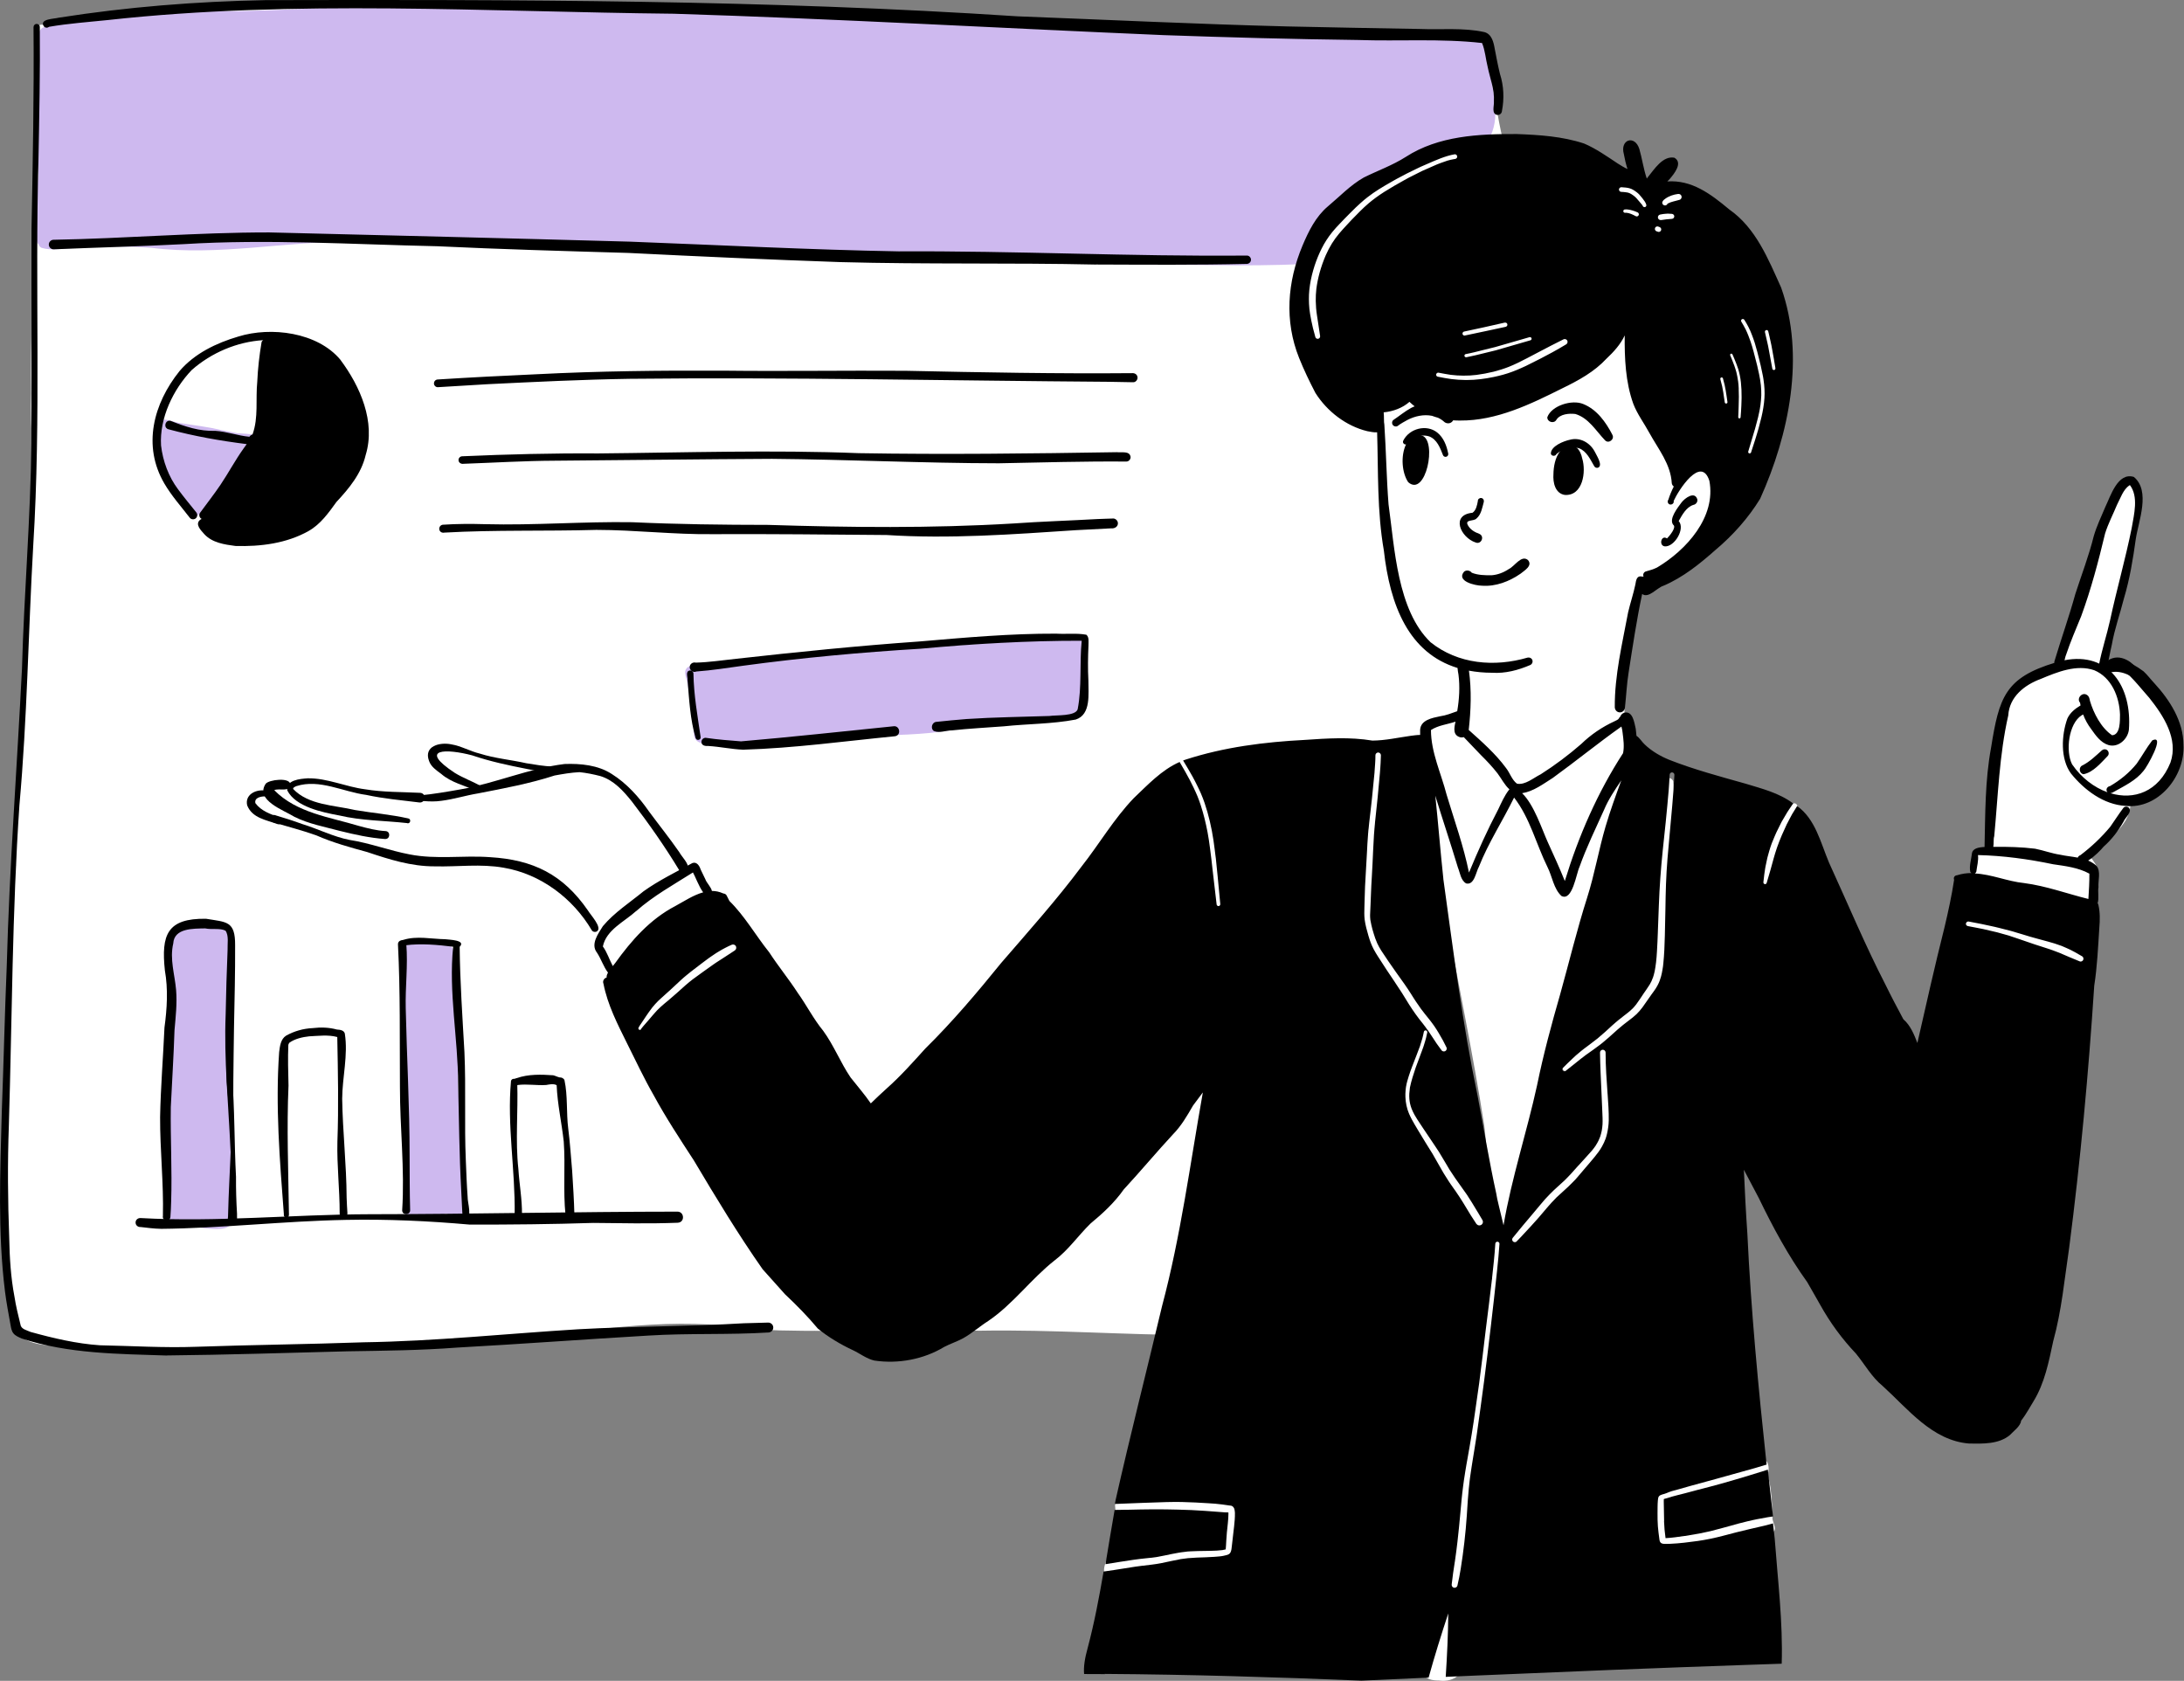 <?xml version="1.0" encoding="UTF-8"?>
<svg xmlns="http://www.w3.org/2000/svg" id="_レイヤー_2" data-name="レイヤー 2" viewBox="0 0 490 377.06">
  <rect x="0" y="0" width="490" height="377.06" fill="#808080" stroke="none"/>
  <defs>
    <style>
      .cls-1 {
        fill: #ceb9ef;
      }

      .cls-1, .cls-2, .cls-3 {
        stroke-width: 0px;
      }

      .cls-3 {
        fill: #fff;
      }
    </style>
  </defs>
  <g id="Layer_1" data-name="Layer 1">
    <g>
      <g>
        <path class="cls-3" d="m484.86,157.81c7.42,10.29,3.31,16.94-6.85,22.49-.27,5.58-5.82,8.04-9.03,11.85.71,1.08,1.64,2.07,1.78,3.42.06.97-.08,2.03-.27,2.96-.25.94-.08,1.91-.16,2.86-.21,1.66-2,2.25-3.43,1.71-1-.22-1.76-.94-2.69-1.32-2.58-.6-5.29-.53-7.88-1.13-3.87-1.09-7.7-2.46-11.66-3.12-.09,1.46-2.41,1.29-2.23-.24.03-.45.04-.94.05-1.43-.06-.32-.05-.66.04-.97.13-2.32.63-4.52,3.71-4.28h0c.65-5.33-.02-10.48.79-15.81.08-4.1.09-8.18,1.34-12.14.53-3.31,2.08-6.45,4.51-8.75,1.26-1.46,3.02-2.31,4.67-3.25.97-.49,2.11-1.35,3.23-1.5,5.53-12.01,8.23-25.08,13.08-37.33,2.72-5.97,6.93-2.96,5.72,2.58-1.29,6.52-2.68,13.05-4.14,19.55-.75,4.96-2.13,9.77-3.47,14.59.65.45,1.37.71,2.17.73,5.07-.03,7.77,5.16,10.73,8.52Z"></path>
        <path class="cls-3" d="m389.07,65.91c4.7,10.58,7.51,22.55,5.19,34.08-1.16,4.75-1.86,9.74-3.96,14.18-1.6,2.87-4.07,5.13-6.45,7.34-1.82,1.62-3.28,3.61-5.34,4.94-1.64,1.17-3.46,2.1-5.25,3.02-1.42.61-2.97.97-3.9,2.31-.63.89-1.72,1.28-2.62,1.07-1.71,4.57-1.32,9.93-1.56,14.72-.15,4.58-.75,9.15-.73,13.73.1,3.74,2.58,6.62,3.23,10.21.23,2,2.2,7.21-.43,7.96-.77.21-1.64-.12-2.04-.83-.35-.6-.62-1.23-.85-1.88,0,.09-.02.18-.03.26-1.13,4.56-3.04,8.89-3.97,13.51-1.72,7.6-3.47,15.22-6.22,22.52-2.49,5.14-3.31,10.77-4.9,16.21-1.62,5.49-2.74,11.3-3.88,16.86-1.52,7.61-3.92,15.03-5.06,22.72-.39,2.34-.8,4.71-.83,7.1.22,1.83-1.52,3.6-3.32,2.55-.41-.24-.72-.61-.89-1.03h0c-1-8.2-1.31-16.56-2.23-24.8-2.53-16.25-5.98-32.51-8.89-48.62-1.93-8.31-2.15-16.85-3.57-25.22-.44.57-.89,1.13-1.36,1.67-.79.84-1.54,1.72-2.25,2.62-.98,15.07-1.92,30.14-3.14,45.2-.98,12.18-2.12,24.36-3.67,36.48-1.5,10.38-3.05,21.52-9.34,30.21-2.44,3.35-6.53,2.98-10.21,2.95-7.14,1.64-14.65,1.57-21.96,1.55-16.29-.01-32.54-1.27-48.84-.98-9.24-.12-18.5-.19-27.75-.51-3.07.48-6.2.62-9.27.53-1.87.04-3.75-.03-5.59-.05-6.06,0-12.07-.76-18.09-1.37-17.26-.96-34.27,2.79-51.43,3.89-25.02,1.39-50.09,1.82-75.11,2.62-3.88-.17-7.8-.2-11.61-1.06-1.98-.4-3.93-.92-5.89-1.45-.22.34-.58.59-1.05.64-.88.13-1.77.15-2.67.06-5.82-.3-8.93-2.43-9.35-8.5-1.61-9.2-.83-18.55-1.38-27.83-.34-10.65.57-21.26,1.04-31.87.48-10.61.21-21.23.88-31.84.01-2.61.57-5.16,1.03-7.72-.25-.3-.41-.67-.45-1.07-.35-6.26.52-13.14.74-19.26.49-8.29.82-16.59,1.39-24.87.84-12.46.57-25.07,2.11-37.47.3-7.72-.6-15.43-.35-23.15-.17-11.52.39-23.04.36-34.55-.05-7.13-.01-14.62.55-21.63.17-6.99-.21-13.99,0-20.99-.09-.15-.15-.33-.15-.55,0-.25.08-.46.19-.62.02-.5.04-1.01.07-1.51.07-1.14-.05-2.98,1.55-2.85.43.08.69.27.84.53,1.23-1.04,3.17-1.4,4.63-1.86,4.85-1.54,9.96-1.2,14.98-1.21,5.67.07,11.11-.57,16.72-.71,6.17-.38,12.35-.23,18.52-.35,4.41-.1,8.86-1.11,13.23-.05.65.16,1.48.29,2.21.54,3.48-.48,6.9-1.35,10.42-1.58,7.27-.67,14.62-.75,21.82.45,5.85.35,11.69-.37,17.54-.3,11.71.34,23.39,1.29,35.09,1.67,9.72.31,19.47.49,29.16,1.42,10.73.66,21.24,2.12,31.95,1.81,3.89.09,7.81-.22,11.68.12.71,0,1.41.26,1.93.7,2.06.02,4.12.12,6.17.19,12.1.05,24.2-.54,36.28.38,16,1.14,31.96,1.94,48,2.14.6-.56,1.59-.59,2.24-.08.56.45.72,1.19,1.09,1.79,1.04,1.38,1.04,3.27,1.27,4.93.18,2.29.22,4.58.18,6.87.53,3,1.05,6,1.78,8.93,3.97,3.68,9.68,4.87,14.73,6.49,9.1,3.52,18.58,6.68,26.13,13.12,4.13,4.36,7.92,9.22,10.9,14.44Z"></path>
        <path class="cls-3" d="m322.89,376.99c-1.42.01-3.28-.2-3.66-1.85-.39-1.5.74-2.74,2.13-3.11,1.1-4.82.93-9.86,2.38-14.6.03-2.87.32-5.72.77-8.55,1.78-11.86,3.34-23.74,4.96-35.62,1.35-11.04,1.57-22.36,4.77-33.07-.13-1.69,2.36-2.41,2.98-.69.44,6.64-1.12,13.93-1.5,20.42-.55,12.42-2.88,24.42-4.31,36.7-.88,5.86-1.69,11.72-2.24,17.63-.29,1.91.47,4.54-1.49,5.71-1.51,3.86-.78,8.07-1.64,12.04,1.72.07,2.62,2.49,1.31,3.66-1.17,1.23-2.82,1.53-4.45,1.34Z"></path>
        <path class="cls-3" d="m393.5,338.31c-.05.39-.11.77-.17,1.16-.05.39-.09.79-.15,1.18.11-.02.21-.04.32-.07.12-.03.25-.04.38-.06-.07-1.21-.11-2.43-.16-3.64-.07.48-.14.95-.21,1.43Zm-17.27,4.91c3.53-.03,6.96-.95,10.49-.97-.03-.07-.05-.14-.06-.22-.07-.34-.13-.67-.19-1.01-1.36,1.07-3.03-.18-2.97-1.76-.41,1.53-2.35,3.01-3.63,1.46-.48,1.86-3.26,2.44-3.95.47-.15.31-.3.62-.45.93-.31.63-.86,1.08-1.55,1.17.77.02,1.54-.02,2.31-.05Zm-6.43,6.76c-2.27-1.79-.17-12.68.36-15.58.57-2.09.93-7.31,4.21-5.97.38-.25.85-.37,1.3-.31.73.1,1.29.61,1.52,1.28.44-.47,1.1-.72,1.75-.63.39.05.73.22,1,.45.22-.67.46-1.37.92-1.91.87-1.17,2.85-.78,3.17.64.32-.2.67-.31,1.07-.39.49-.09.97.03,1.37.29.06-.18.12-.37.18-.55.26-.77.88-1.36,1.66-1.48.32-.97,1.26-1.65,2.34-1.5.22.03.44.1.63.19-.46-1.66,1.61-3.04,2.88-1.75.54.58.67,1.35.82,2.1.17,3.06,1.77,5.72,2.22,8.73.39,2.81.48,5.69.43,8.52-.31,1.33-1.53,2.15-2.8,2.44-6.6,3.3-14.1,3.19-21.31,2.87.5,2.16-1.9,3.94-3.72,2.54Z"></path>
        <path class="cls-3" d="m395.32,330.9c-.3-.27-.4-.71-.44-1.1-.03-.22-.05-.45-.05-.67-.62-.84.44-2,1.33-1.45,1.01.61.94,4.36-.84,3.22Z"></path>
        <path class="cls-3" d="m396.31,343.16c-.26-.9.14-1.81.23-2.71-.03-.43-.11-1.09.49-1.1.39,0,.55.38.52.71.04.99.6,1.87.67,2.83.02,1.1-1.64,1.33-1.92.26Z"></path>
        <path class="cls-3" d="m252.22,356.89c0-.05,0-.11,0-.16-.05-.65-.11-1.3-.16-1.95-.13.02-.27.02-.42,0-.42-.06-.82-.28-1.09-.61-.47.65-1.54,1-2.15.34-.44-.49-.49-1.18-.66-1.77-.18-1.06.3-2.23.66-3.09.71-1.56.95-3.29,1.39-4.94.32-1.93.22-4,.45-5.82.07-.61-.27-1.32.15-1.86.2-.87.76-1.91,1.81-1.69.1-.83.18-1.47.27-2.17.42-1.71,3-1.72,3.46-.01.21,2.12-.23,4.37-.64,6.48.6-1.97,1.07-3.98,1.79-5.91.17-.56.76-.93,1.34-.84,1.05.14,1.22,1.26.93,2.11.4-.09.88.09,1.08.46.16-.48.33-.95.51-1.42.68-1.37,2.42-.49,2.28.88.24-1.25,1.87-1.85,2.7-.78.31-.29.76-.4,1.17-.29.38-.34.94-.47,1.41-.24.3.14.58.32.78.58.21-.48.42-.96.66-1.42.36-.69,1.47-.54,1.65.21,1.45-1.09,2.4.58,2.01,1.95,1.5,1.57.25,4.1.08,5.92-.53,2.42-1.3,13.57-5.61,9.85-.12.02-.24.03-.36.03-.17.19-.38.34-.6.44-.5.21-1.01.13-1.46-.13-.17.09-.35.16-.55.18-.26.04-.51,0-.74-.08-.06,1.21-1.24,2.31-2.4,1.52-.5.75-1.5.93-2.27.39-.2-.14-.36-.31-.48-.49-.21.21-.47.35-.78.44-.11.03-.22.05-.33.05.06,1.39-.25,3.48-2.13,3.06-.13.76-.28,1.62-.94,2.12-1.1.84-2.8.12-2.82-1.3Z"></path>
        <path class="cls-3" d="m272.81,353c-.51-.07-.69-.59-.61-1.05-.01-.51-.08-1.06-.1-1.46-.4-4.65-.1-9.28.51-13.89-.72-1.26,1.13-2.82,2.17-1.69.23-.82,1.4-1.11,2-.47.6.6.26,1.5.19,2.24.09.03.18.08.25.14.96-.61,2.11.33,1.96,1.39.19,2.49-.08,5.41-.17,7.79-.33,1.64.26,7.87-2.72,6.32-.78.98-2.24.17-2.14-1.01-.09-.01-.19-.04-.27-.08-.02,0-.04-.02-.06-.03-.14.65-.05,1.87-1.01,1.78Z"></path>
        <path class="cls-3" d="m262.9,352.21c-1.27-.49-1.86-2.16-1.17-3.33.9-1.57,2.76-2.08,4.26-2.89,3.4-1.74,6.61-3.97,10.15-5.38-.62-1.16-1.05-2.37-2.07-3.15-1.96-.8-4.27-.27-6.36-.41-2.4.08-4.89-.03-7.2.73-1.61.54-2.68,1.52-4.08,2.3-.37.63-1.36.74-1.87.2-.66-.67-.21-1.61-.11-2.41.13-.58.16-1.25.56-1.72.34-.26.64-.6,1.12-.63.7-.09,1.31.58,1.09,1.27.04.12.07.25.06.38,0,0,0,.02,0,.03,2.99-2.32,6.78-2.62,10.42-2.34,2.35.2,5.04-.36,7.1,1.03,1.4,1.2,1.99,3.07,2.76,4.69.25.39.17.96-.24,1.18-3.65,3.71-9.43,4.53-13.05,8.2,2.1.56,4.32-1.03,6.11-1.77,1.94-.96,3.83-2.02,5.72-3.06.46-.23.92-.45,1.39-.67,1.07-.49,1.98,1.07,1.04,1.77-2.46,1.99-5.49,3.04-8.38,4.25-2.34.8-4.74,2.58-7.26,1.72Z"></path>
        <path class="cls-3" d="m339.42,279.74c-2.22-1.5.27-3.64,1.23-5.1,3.57-5.46,9.04-9.16,13.35-13.98,4.34-4.74,3.49-5.56,3.97-11.47.18-1.89,0-3.78.12-5.68.13-2.68.86-5.34.64-8.03-1.06-1.35,1.3-2.6,1.81-.94.85,3.21.04,6.6.17,9.81.43,3.18.87,6.31.61,9.45.55,2.51-.79,5.06-2.4,6.91-3.51,4.61-8.69,7.53-12.62,11.68-1.44,2.24-3.07,4.35-4.38,6.67-.51.87-1.66,1.17-2.52.66Z"></path>
        <path class="cls-3" d="m330.93,275.83c-4.8-6.92-8.91-14.31-12.94-21.7-1.15-2.9-3.13-6.05-3.5-9.11.09-2.76,1.45-5.23,2.26-7.8.81-2.13,1.31-4.43,2.13-6.49,1.26-1.19,2.91.93,1.42,1.85-.98,3.02-1.54,6.16-2.63,9.14-.27.95-.34,1.95-.71,2.88.03.67.32,1.3.57,1.9,1.1,1.85,1.87,3.87,2.82,5.8,2.51,4.37,5.32,8.54,8.09,12.74,1.67,2.12,3.08,4.4,4.62,6.61.91,1.31,2.4,3.21.71,4.54-.89.69-2.14.49-2.85-.37Z"></path>
        <path class="cls-3" d="m350.82,240.14c-1.41-1.46,1.5-2.62,2.33-3.53,4.46-3.68,8.53-7.85,12.71-11.82,1.36-1.06,2.4-2.54,3.93-3.37,1.51-.91,3.36.91,2.42,2.42-2.09,2.82-5.14,4.76-7.54,7.31-3.12,3.3-7.1,5.41-10.98,7.67-.96.41-1.73,2.09-2.87,1.32Z"></path>
        <path class="cls-3" d="m359.97,233.28c-1.48-1.62.63-3.36,1.58-4.63,2.29-2.75,4.66-5.46,6.53-8.52,1.71-2.15,1.69-4.98,1.93-7.59.63-10.44,1.38-20.56,2.4-30.93.26-2.11.69-4.19.86-6.3.27-1.15,2.07-.99,2.16.19-.01-.03-.02-.06-.03-.09,0,0,0,0,0,0,.69,8.05-.51,16.18-.43,24.27-.36,7.06.39,14.55-2.45,21.2-1.69,3.12-3.84,5.98-6.12,8.69-1.49,1.59-3.97,5.59-6.41,3.73Z"></path>
        <path class="cls-3" d="m324.29,237.59c-1.62.04-2.46-1.39-3.24-2.59-1.88-2.34-3.26-4.96-4.7-7.58-1.71-2.97-4.05-5.52-5.84-8.42-7.96-12.37-6.2-12.11-4.23-25.76.98-7.71.97-15.5,1.72-23.24-.08-.9.28-1.86,1.29-1.86.78,0,1.36.7,1.27,1.46-.18,1.54-.27,3.09-.39,4.63-.53,6.95-1.11,13.9-1.64,20.86-.21,2.54-.81,5.08-.97,7.61-.08,2.01-.48,4.16.48,6.02,3.37,7.17,9.23,12.34,12.68,19.39.85-.03,1.43.85,2,1.38,1.21,1.33,2.02,2.95,2.65,4.62.34.84.89,1.72.37,2.62-.3.51-.87.89-1.48.87Z"></path>
        <path class="cls-3" d="m394.11,200.43c-.54-1.5.57-2.91.81-4.37,1.41-4.92,2.73-13.08,7.42-15.82.68-.24,1.27.67.72,1.17-.3.72-.53,1.55-.87,2.24-1.25,3.43-2.45,6.91-2.95,10.54-.24,2.02-.77,7.37-3.36,7.45-.75,0-1.48-.44-1.77-1.21Z"></path>
        <path class="cls-3" d="m464.67,217.12c-1.98-.42-3.5-1.81-5.33-2.58-3.21-1.26-6.76-1.68-9.93-2.85-2.74-1.02-5.27-2.69-8.14-3.26-1.37-.44-.82-2.57.58-2.27,0,0,0,0,0-.01,1.69.27,3.42.05,5.11.42,1.67.27,3.54.94,5.14,1.3,4.8.99,9.71,1.7,13.78,4.66,1.73-.34,4.16.5,4.1,2.57-.04,1.66-1.79,2.03-3.13,1.82-.65.47-1.46.5-2.17.21Z"></path>
        <path class="cls-3" d="m370.98,54.44c-.69-.57-.83-1.38-.61-2.21.29-1.39.53-2.27.83-3.57-.66,1.01-1.19,2.09-1.81,3.12-.78,1.3-2.77.94-3.24-.41-.27-.02-.53-.1-.78-.26-.2-.13-.36-.29-.49-.47-1.11.62-2.59-.33-2.52-1.6.14-1.92.34-3.87.11-5.79-1.63-1.41.52-3.88,2.12-2.34.84-1.68,3.12-1,3.39.72,1.15-.29,2.33.65,2.53,1.78.96-1.4,3.04-2.33,4.34-.81,1.25-2.14,3.98-.58,3.5,1.63,2.58,1.14.49,4.12-.29,5.84-.96,1.39-2.13,5.53-4.38,3.98-.56.9-1.9,1.1-2.7.4Z"></path>
        <path class="cls-3" d="m336.52,80.33c-1.06.31-2.12.6-3.18.91-.61.18-1.22.38-1.82.57.64-.1,1.28-.22,1.91-.36,1.29-.31,2.55-.69,3.79-1.14-.02,0-.04.01-.06.02.97-.37,1.93-.78,2.86-1.23-1.17.4-2.31.89-3.5,1.23Zm-5.32,5.56c-2.96-.43-5.03-.18-7.8-.25-1.3-.31-1.99-2.01-1.11-3.09.74-1.03,2.15-.98,3.29-.87-.41-.81-.21-1.93.66-2.42,1.4-.8,2.79-1.6,4.19-2.39-1.93.69-3.71,2.38-5.84,2.22-1.64-.17-1.95-2.48-.53-3.21,2.37-1.73,5-3.1,7.61-4.43.87-.46,2.59-1.42,2.96.06,2.31-.68,4.9-2.31,7.32-1.45.86.41,1.16,1.42.92,2.3-.34,1.16-1.51,1.87-2.42,2.58,3.05-1.1,6.01-2.43,9.2-3.09,1.25-.22,2.59-1.17,3.84-.51.68.37,1.09,1.15,1.01,1.92,1.58.68,1.46,2.7.4,3.8-2.67,3.43-7.22,4.58-11.03,6.34-3.95,1.77-8.32,2.93-12.67,2.48Z"></path>
        <path class="cls-3" d="m389.34,97.46c-.57-.32-.94-.88-1.04-1.49,0,0,0,0,0,0-.07-.6.01-1.2.05-1.8.02-.86,0-1.72-.02-2.58-.31,1.89-2.89,2.3-3.55.43-.37-1.43-.08-2.98-.19-4.45-.04-2.58-.17-5.14-.01-7.71.04-.61.65-1.05,1.23-.99.48.05.83.39.95.82.25-.92.04-1.9.42-2.77.87-1.54,3.12-1,3.53.62,1.08,2.76,5.23,22.64-1.35,19.93Z"></path>
        <path class="cls-3" d="m391.76,103.76c-.53-.39-.8-.98-.81-1.58,0,0,0,0-.01,0,.91-3.72,1.83-7.46,2.19-11.3.16-1.44.35-2.86.61-4.28-.17-1.43-.42-2.85-.61-4.28-.4-2.7-.45-5.61-1.9-8.01-.6-1.14-2.82-1.27-2.26-2.87,1.13-2.29,5.36,1.25,5.95,2.77-.21-1.18-1.22-2.45-.13-3.5.89-.95,2.37-.61,3.05.39,1.82,1.31,1.83,3.7,1.83,5.73-.01,1.53.67,3,.77,4.53,1.09.58,1.21,1.86.82,2.91-.28,1.36-1.2,3-2.8,2.73.51,4.26-.3,8.49-2.12,12.35-.73,1.94-1.73,6.12-4.57,4.41Z"></path>
        <path class="cls-3" d="m392.06,104.81c-1.08-.27-1.76-1.4-1.5-2.48.22-1.54.09-3.11.12-4.66-2.06.5-1.96-2.3-2.26-3.63-.8.13-1.68-.19-2.09-.93,0-.02-.02-.03-.03-.05-1.07-.41-1.34-1.67-1.35-2.71-.58-1.66-.7-3.64-.28-5.28.45-.91.29-2.03.91-2.88.79-1.06,2.56-.72,2.9.56-.08-.98-.29-1.96-.32-2.94-.05-1.05,1.17-1.81,2.08-1.27.94.57.99,1.79,1.07,2.77.28,3.67,1.09,7.27,1.68,10.89.1-.99.2-1.99.26-2.98.05-1.44.06-2.87-.08-4.3,0,.08.01.14.02.21-.41-4.05-.62-8.25-2.72-11.84-1.38-.46-.53-2.76.81-1.89,1.94,1.79,2.94,4.46,3.79,6.91.82,2.87,1.29,5.87,1.52,8.84.13,3.17-.54,6.31-.27,9.48.27,2.24-.83,4.18-1.71,6.13.03,1.3-1.3,2.38-2.55,2.03Z"></path>
      </g>
      <g>
        <path class="cls-1" d="m334.19,14.46c.37,5.25,2.62,10.99.23,16.02-.36.56-.73,1.13-1.17,1.64-1.7,1.27-4.09,1.04-6.09,1.57-3.85.72-7.41,2.37-11.03,3.82-3.56,1.45-7.08,3.06-10.23,5.28-5.01,2.93-10.33,6.79-11.34,12.92-.21,1.18-.61,2.42-1.73,3.04-1.57.76-3.46.54-5.16.66-3.37.07-6.75.14-10.12.12-21.69-.1-43.38-.74-65.05-1.71-6.5-.79-13.03-1.05-19.55-1.52-.34.38-.82.61-1.35.61-11.91-.56-23.82.78-35.73.07-15.7-.89-31.41-1.17-47.11-1.79-9.87-.68-19.76-.83-29.64-.94-15.1-.18-30.08,3.25-45.15,1.34-5.92-.37-12.15-.41-17.98.09-2.21.08-4.5.57-6.65-.08-.21-.09-.38-.23-.5-.41,0,0,0,0,0-.01,0-.01-.01-.02-.02-.03h0c-.08-.12-.13-.23-.14-.35-.22-.16-.38-.41-.44-.74-.54-.53-.3-1.56-.28-2.28.07-1.45.1-2.89.18-4.34.24-2.73.13-5.56.49-8.3-.1-1.36-.18-2.71-.16-4.08.32-9.13.27-18.26.03-27.4,0-.36.18-.62.43-.75h0c.45-.96,1.7-1.02,2.6-1.3,3.88-.65,7.84-.57,11.72-1.16,3.34-.79,6.62-1.89,10.05-2.23,7.31-.31,14.66.47,21.99.23,16.86-.41,33.7-1.89,50.58-1.54,11.52.47,23.04.75,34.55,1.26,8.45.01,16.91.18,25.36.67,15.44,1.14,30.94.98,46.38,2.22,16.37,1.58,32.79,1.97,49.21,2.44,6.49.3,12.99.35,19.48.44.19-.17.43-.29.7-.34,1.95-.32,3.94-.6,5.92-.67,14.07-.61,28.15,1.16,42.2.79,1.86-.26,4.09.53,3.81,2.79.19,1.32.59,2.61.72,3.95Z"></path>
        <path class="cls-1" d="m48.34,104.14c.5-.41,1.02-.8,1.52-1.22.66-.59,1.28-1.23,1.91-1.86-.47-.02-.94-.04-1.4-.09-.75-.07-1.5-.16-2.24-.27.19,1.14.18,2.28.21,3.42Zm-5.48,11.75c-1.02-.26-1.36-1.33-1.28-2.27-.5-1.66-1.87-2.97-2.58-4.56-1.76-3.15-4.02-6.11-4.45-9.81-.44-1.84.72-4.31,2.86-3.06,4.74-.4,9.42.45,14.11.92,2.29.29,9.16-.42,7.2,3.63-.93,1.2-2.32.28-3.35,1.21-2.82,2.79-6.03,5.27-8.16,8.67-.01.54-.27,1.05-.78,1.35-.02.01-.04.02-.07.04-.8,1.46-1.31,4.35-3.52,3.9Z"></path>
        <path class="cls-1" d="m44.9,115.66c-1.64-1.24.94-4,1.47-5.45-1.1.77-2.82.16-2.8-1.28.3-1.56,1.77-2.66,2.82-3.78-1.57.41-3.13-1.13-2.07-2.6,1.74-1.67,4.33-2.05,6.57-2.74-1.99-.18-3.89-.79-5.79-1.37-2.88-.65-5.71-1.49-8.45-2.52-.47.06-.93-.3-.99-.78-.01-2.1,3.65-.26,4.84-.22,2.98.46,6.23.86,9.07,1.54,2.9.53,5.8,1.25,8.66,1.88.86-.01,1.46,1.11.78,1.75-.35.32-.77.34-1.21.34-1.2.46-2.41.87-3.6,1.35-.03.26-.18.5-.41.64-.16.09-.33.18-.49.26.69.52.43,1.46-.21,1.9,2.25,1.45-.57,3.78-1.43,5.25-1.32,1.69-2.32,3.11-3.42,4.8-.21.32-.53.52-.88.61-.58.78-1.64,1.02-2.44.4Z"></path>
        <path class="cls-1" d="m39.07,274.46c-.85-.12-1.46-.93-1.35-1.78.18-2.29.09-4.6.3-6.89.09-5.66-.35-11.32-.27-16.98.02-5.79.49-11.56.6-17.35.13-5.85.69-11.67.99-17.51.28-1.36-.7-5.16,1.61-4.59.56.24.72.82.58,1.32.17,3.01.24,6.03.08,9.05-.56,13.12-.54,26.27-.28,39.4,0,3.92-.13,7.85-.38,11.77-.06,1.42.19,3.75-1.89,3.57Z"></path>
        <path class="cls-1" d="m46.88,218.77c.6.08,1.06.56,1.15,1.15.09.63.13,1.27.14,1.9.34-3.67.47-7.35.65-11.03-1.32-.71-2.88-.42-4.29-.16-1.09.31-2.36.42-3.27,1.15-.3.29-.32.64-.19,1.01.06,1.1-.15,2.2-.2,3.3,1.23-.87,2.57.6,2.19,1.87.83-1.57,3.2-.79,3.02.96.24-.13.53-.18.8-.14Zm1.38,53.21c-1.63-6.66-2.6-13.49-2.84-20.35-1.09-.94-1.02-2.54-1.3-3.85-.08.9.37,2.39-.88,2.6-.54.08-1.08-.32-1.15-.87-.2-1.63-.36-3.27-.51-4.91-.61.6-1.68.22-1.91-.56-.15-1.84.05-3.6.01-5.45.05-5.98.46-11.94.55-17.92-.85.86-2.36.1-2.19-1.09.19-2.25.49-4.17.43-6.34-.71-2.45,1.35-4.65,3.59-5.29,2.17-.85,4.61-1.95,6.91-.95,1.25.46,2.36,1.43,2.88,2.67.23,1.86-.01,3.8.09,5.69-.17,6.08-.62,12.14-.78,18.22-.17,6.94-.03,13.88.48,20.81.33,5.72.6,11.46-.11,17.16-.18,1.66-2.67,2.02-3.27.43Z"></path>
        <path class="cls-1" d="m46.31,226.06c0-1.75.13-3.49.31-5.22-.28.08-.59.08-.87,0-.16-.04-.3-.11-.43-.19-.26.23-.61.37-.96.37-.14,0-.27-.02-.39-.06-.1.58-.22,1.15-.37,1.72-.34,1.39-2.43,1.39-2.78,0-.37-1.98-.16-4.07-.24-6.08,0-1.52-.03-3.04-.06-4.56.02-1.33-.45-3.42,1.22-3.9.85-.28,1.84.19,2.12,1.05.75-.3,1.58-.02,1.96.68.01,0,.02,0,.03,0,.78-.22,1.53.24,1.81.95.17-.84.67-1.7,1.63-1.68,2.02.12,1.58,2.64,1.51,4.05-.1,1.77-.23,3.53-.32,5.3-.13,2.61-.16,5.22-.42,7.82-.09.92-.96,1.63-1.86,1.63-1.02,0-1.88-.86-1.88-1.88Z"></path>
        <path class="cls-1" d="m46.31,212.59c-.84-.56-1.64-1.9-.55-2.63-.6-2.83,3.25-3.3,3.89-.65.25.31.59.48.93.65.6.35.87,1.2.48,1.81-.64,1.14-1.89.51-2.82.19,0,0,0,0,0,0-.2.82-1.29,1.17-1.93.64Z"></path>
        <path class="cls-1" d="m46.59,275.59c-1.72.1-9.48-2.04-6.67-4.54.39-7.66.35-15.34.59-23.01.21-1.92-.18-4.02.46-5.83.29-.75,1.49-.6,1.56.21.03.6-.04,1.2,0,1.81.56-.86,1.95-.88,2.55-.05.7,1.01.65,2.33.8,3.51,2.75.39.97,13.81,1.15,16.5.93.52,1.22,1.83,1.4,2.84.49,1.11,1,2.24,1.8,3.17.94.76,2.31,1.34,2.27,2.77.01,1.2-.89,2.24-2.03,2.54-1.24.32-2.61.19-3.87.09Z"></path>
        <path class="cls-1" d="m91.04,272.68c-.55-2.19-.36-4.51-.18-6.74-.19-6.34-.29-12.69-.22-19.05.16-11.4-.18-22.81-.12-34.21,0-1.95,2.98-2,3.01,0,.01,6.91.13,13.82.29,20.73.26,9.19.14,18.39.32,27.58.52,3.03,0,6.03-.06,9.07,1.39-.44,3.13.76,4.23-.38,1.13-.95,2.84.55,2.05,1.8-.25.4-.52.84-.89,1.14-1.44,1.3-3.36.52-5.06.76-1.16.42-2.75.68-3.38-.71Z"></path>
        <path class="cls-1" d="m100.96,271.48c-1.83-.22-1.77-2.31-1.92-3.72-.21-2.18-.41-4.37-.59-6.56-1.95.25-1.7-2.7-2.16-3.97.22,1.79-2.43,2.31-2.76.48-1.15-7.59-1.48-15.29-1.62-22.96-.1-3.78-.05-7.56-.24-11.34,0-2.12,3.18-2.25,3.36-.11.23-.22.52-.37.84-.42.66-.09,1.29.28,1.55.88.81-.57,2.09-.01,2.17.99.1,1.64.26,3.27.42,4.91-.06-5.27-.75-10.48-.71-15.66-1.71-.49-3.73-.01-5.43-.18-.99.07-2.24-.18-2.24-1.42,0-.79.76-1.54,1.58-1.37.43.11.88.07,1.32.09,2.32-.32,5.56-.56,7.02,1.67.28.72.25,1.52.36,2.28.49,5.97,1.2,11.93,1.1,17.93-.05,3.45-.34,6.9-.24,10.35.25,5.14.51,10.33.75,15.37-.18,2.68,1.49,13.24-2.55,12.77Z"></path>
        <path class="cls-1" d="m98.09,233.56c-.16-1.48-.16-2.96-.1-4.44-.75-.1-1.35-.7-1.47-1.46-.03-.21-.06-.43-.08-.64-.56-.09-1.07-.46-1.3-1.01-.07-.16-.12-.32-.16-.48-.99.59-2.41-.03-2.53-1.21-.18-2,.02-4.01.04-6.01,0-1.66.15-3.19.02-4.67-.2-1.28,1.41-2.19,2.39-1.35.26-.16.56-.25.9-.25.63,0,1.18.33,1.5.83.11-.04.23-.07.36-.09.59-.08,1.22.16,1.61.6.73-.98,2.42-.54,2.54.68.24,3.6-.24,7.24-.42,10.85-.23,2.89-.41,5.79-.93,8.64-.11.58-.57,1.04-1.19,1.04-.58,0-1.13-.45-1.19-1.04Z"></path>
        <path class="cls-1" d="m99.11,237.61c-.24-5.06-.15-10.13.17-15.18.18-2.58.36-5.16.71-7.72.1-.52.16-1.14.63-1.47,1.33-.7,1.25,1.11,1.3,1.94.26,7.53.15,15.08-.36,22.6-.18,1.48-2.44,1.34-2.45-.17Z"></path>
        <path class="cls-1" d="m94.85,273.39c-1.96-.5-1.4-3.2-1.56-4.74.07-2.26.12-4.5-.13-6.75-.12-1,.25-1.95.3-2.92-.03-.97-.36-1.97-.11-2.92.42-1.51,2.58-1.7,3.26-.29.1-.05.21-.08.33-.09.33-.05.67.05.93.25.64-.69,1.98-.43,2.19.55.19,1.09.26,2.2.41,3.3.33,3.29.85,6.63.63,9.94,0,0,0,0-.01,0-.1.39-.35.74-.73.96-.22.13-.47.2-.72.22-.34,1.24-1.9,2.21-3,1.24-.26.71-.97,1.39-1.78,1.26Z"></path>
        <path class="cls-1" d="m101.87,272.68c-1.73-.34-3.42-.68-4.99-1.42-1.68-1.33.41-3.79,1.91-2.22.96.31,1.96.36,2.95.42-.26-.91.21-1.95,1.21-2.07,1.89-.19,1.78,2.08,1.7,3.39-.23,1.22-1.57,2.06-2.78,1.9Z"></path>
        <path class="cls-1" d="m243.33,145.37c.12.38.1.81.08,1.19-.18,2.13-.16,4.26-.12,6.39.01,1.78.07,3.56-.09,5.33-.01.72-.18,1.49-.85,1.88-.39.24-.86.26-1.27.11-.59.79-1.73.89-2.64,1.04-4.99.15-10.17,1.68-15.08.49-4.84,1.04-9.65,2.13-14.58,2.61-6.86.67-13.77.52-20.64.83-5.64.75-11.31,1.05-16.98,1.19-3.57.39-7.14.94-10.75.76-1.52-.15-4.3-.18-4.68-2.02-.32-3.97-.69-7.96-1.5-11.87-.22-1.31-1.24-3.07.44-3.82.65-.28,1.33-.08,1.79.38.12-.07.26-.12.4-.13,1.44-.22,2.89-.38,4.33-.56,13.6-1.51,27.2-2.77,40.83-3.76,13.18-.38,26.43-1.85,39.55-2.3,1.13-.13,1.48.76,1.32,1.66.22.12.39.33.45.59Z"></path>
      </g>
      <g>
        <path class="cls-2" d="m380.82,112.06c.08.58-.34,1.12-.92,1.21-1.59.53-2.49,2.24-3.27,3.62,1.53,1.71-.94,5.81-3.09,5.68-1.44-.13-.85-2.67.47-1.78.53-.52,2.2-2.51,1.4-3.05-1.06-1.31,1.02-3.88,1.84-5,.76-1,3-2.66,3.57-.68Z"></path>
        <path class="cls-2" d="m361.73,97.51c.61,1.01-.82,2.13-1.63,1.26-2.06-2.15-3.69-5.02-6.66-5.9-1.41-.17-3.42,0-4.24,1.29-.52.96-2.08.54-2.05-.56.95-2.63,5.57-4.03,8.08-2.96,3.04,1.22,5.05,4.05,6.51,6.86Z"></path>
        <path class="cls-2" d="m357.74,101.21c.36.8,1.97,3.15.84,3.69-.32.13-.72.01-.89-.3-.89-1.51-1.69-3.39-3.44-4.05-.15-.04-.31-.07-.46-.09-1.29-.19-2.7.18-3.83.86-.27.16-.52.34-.75.53-.23.55-1.1.54-1.26-.06-.04-1.72,2.92-2.87,4.36-3.16,2.19-.56,4.37.66,5.43,2.59Z"></path>
        <path class="cls-2" d="m354.98,102.83c.93,3,.16,8.45-3.9,8.2-2.19-.34-2.69-2.81-2.55-4.67.02-1.63.38-3.69,1.43-5.04.59-.77,1.4-1.31,2.48-1.41.54.01.98.23,1.35.56.65.58,1.03,1.53,1.19,2.37Z"></path>
        <path class="cls-2" d="m324.92,101.7c.06.3-.06.61-.36.74-.3.13-.69-.01-.81-.33-.63-1.62-1.35-3.55-3.1-4.21-.51-.16-1.05-.22-1.58-.18-1.22.07-2.4.62-3.14,1.63-.11.24-.3.35-.49.36-.42.03-.86-.38-.59-.89,1.37-2.71,5.23-3.72,7.63-1.77,1.41,1.14,2.09,2.92,2.43,4.65Z"></path>
        <path class="cls-2" d="m319.07,97.72c3.4,1.23.82,13.89-3.12,10.46-1.41-2.09-1.73-5.86-.51-8.46.56-1.19,1.43-2.13,2.67-2.57.33-.19.78.13.66.5.1.01.21.04.3.08Z"></path>
        <path class="cls-2" d="m332.34,111.72c.42.06.65.46.57.85-.36,1.3-.57,2.86-1.67,3.77-.63.66-2.71.12-1.87,1.55.53.95,1.53,1.51,2.52,1.87,1.27.54.45,2.46-.82,1.94-3.39-1.12-5.66-6.19-.7-6.67.81-.54,1.04-1.73,1.2-2.64-.03-.41.39-.72.77-.67Z"></path>
        <path class="cls-2" d="m342.8,125.62c1.13,1.28-.75,2.34-1.64,3.07-2.51,1.74-5.58,2.94-8.68,2.7-1.52-.01-5.84-1.01-3.99-3.16.54-.42,1.33-.27,1.71.25,1.39.56,2.96.58,4.44.57,1.4-.1,2.74-.63,3.9-1.41,1.29-.6,2.78-3.23,4.27-2.01Z"></path>
        <path class="cls-2" d="m472.78,168.3c.38.32.44.91.11,1.28-1.49,1.53-3.29,3.7-5.43,4.1-.96-.15-1.16-1.52-.3-1.95,1.7-.84,3.02-2.17,4.42-3.41.34-.29.84-.32,1.2-.03Z"></path>
        <path class="cls-2" d="m376.49,43.51c-.51.07-1.03.18-1.51.36-.48.18-.93.4-1.34.7-.2.14-.42.3-.56.52-.11.13-.17.31-.13.49.05.29.31.51.61.51h.02c.24,0,.45-.16.54-.38.06-.04.12-.07.18-.11,0,0-.01,0-.01.01.17-.09.35-.17.53-.23.38-.13.78-.23,1.17-.33.27-.07.54-.15.82-.22.36-.09.56-.5.45-.84-.09-.3-.36-.48-.66-.48-.03,0-.06,0-.1,0Zm-7.89,2.77c.08.12.22.19.36.19.06,0,.12-.01.18-.04.19-.09.28-.31.22-.5-.08-.26-.19-.51-.35-.74-.16-.24-.34-.48-.52-.71-.24-.29-.47-.58-.72-.86-.18-.19-.38-.36-.58-.51-.47-.36-1-.71-1.58-.87-.28-.08-.57-.13-.85-.16-.32-.04-.64-.06-.97-.08-.28-.01-.53.19-.56.48-.02.27.19.54.48.56.38.01.75.05,1.13.1-.02,0-.04,0-.06-.01.16.02.31.05.47.08.13.04.26.09.39.14-.02,0-.04-.02-.06-.03.14.06.27.13.39.2.2.12.4.26.59.4,0,0,0,0-.01,0,.21.16.4.33.58.52.24.26.47.54.7.81.2.22.39.45.58.69h0c.08.11.15.22.21.34Zm-1.62,2.2c.08.05.16.07.25.07.05,0,.1-.01.16-.03.12-.04.21-.13.26-.25.11-.23,0-.51-.23-.62-.4-.18-.81-.34-1.23-.45-.32-.09-.63-.16-.96-.2-.23-.03-.46-.03-.69-.01-.2.01-.36.21-.34.41.02.21.21.35.41.34.03,0,.06,0,.09,0h-.05c.1,0,.21,0,.31,0,.16.02.3.05.45.08.17.05.34.1.5.16h0c.33.13.65.28.96.45,0,0-.01,0-.02-.01.05.03.09.05.14.08Zm6.77-.53c-.2.02-.4.03-.6.06-.22.04-.44.08-.67.12-.34.06-.57.38-.51.72.05.3.32.52.62.52.04,0,.07,0,.1,0,.41-.07.82-.13,1.23-.17,0,0,0,0,.01,0h.01c.39-.04.78-.07,1.16-.1.31-.02.55-.27.54-.58-.01-.28-.23-.5-.51-.54-.27-.03-.54-.05-.82-.05-.19,0-.39,0-.58.03Zm-2.44,3.25c-.09.31.09.6.38.7.1.03.2.07.3.1.05.02.1.03.16.03.25,0,.48-.18.54-.41.09-.31-.09-.6-.39-.7-.1-.04-.19-.07-.29-.1-.05-.02-.1-.03-.16-.03-.25,0-.48.17-.54.41Zm-33.72,21.17c-.07.02-.14.04-.21.05-2.95.69-5.92,1.33-8.89,1.96-.23.05-.4.27-.36.52.03.21.22.38.43.38.03,0,.05,0,.08-.01,1.59-.34,3.19-.67,4.79-1.01,1.46-.31,2.91-.64,4.37-.94.28-.06.46-.33.38-.61-.06-.22-.26-.34-.47-.34-.04,0-.09,0-.13.01Zm-11.25-37.75c-1.06.18-2.1.52-3.1.89-.52.19-1.03.4-1.54.62-.96.42-1.93.84-2.9,1.26-.21.09-.41.19-.61.29-.51.25-1.01.49-1.52.74-.33.16-.66.32-.98.48-.31.16-.62.33-.93.49-.49.26-.98.52-1.48.78-.44.23-.88.5-1.32.75-1.77,1.01-3.52,2.05-5.13,3.31-.56.43-1.09.88-1.62,1.36-.35.31-.7.63-1.04.96-.45.44-.9.89-1.35,1.34-.74.73-1.45,1.48-2.17,2.23-.63.65-1.24,1.31-1.81,2.02-.88,1.11-1.67,2.31-2.3,3.58-.64,1.27-1.18,2.6-1.62,3.95-.44,1.37-.79,2.77-1.01,4.19-.11.73-.2,1.47-.23,2.21-.03.7-.02,1.41.01,2.11.04.76.11,1.51.24,2.26.09.5.17,1.02.28,1.52.12.54.23,1.09.36,1.62.17.68.35,1.36.54,2.03.06.24.29.4.53.4.05,0,.09,0,.14-.02.26-.07.44-.34.4-.6-.15-.93-.28-1.85-.42-2.78-.08-.56-.17-1.13-.26-1.7-.09-.59-.18-1.19-.22-1.79-.04-.54-.07-1.09-.08-1.63v.1c-.01-.96.03-1.91.14-2.86,0,.03-.01.06-.01.1.16-1.24.41-2.46.74-3.67.37-1.33.83-2.63,1.37-3.89.41-.93.88-1.82,1.41-2.69-.02.03-.04.05-.05.08.51-.82,1.07-1.59,1.69-2.32.54-.64,1.11-1.26,1.68-1.87.35-.38.7-.76,1.06-1.14,1.26-1.28,2.49-2.59,3.86-3.75-.02.02-.04.04-.06.05,1.08-.91,2.22-1.74,3.41-2.5,0,0,.01,0,.01,0,0,0,0,0-.01,0,0,0,0,0-.01,0,1.53-.97,3.09-1.87,4.67-2.74.35-.19.7-.39,1.06-.58.23-.13.47-.23.7-.35.74-.37,1.49-.74,2.23-1.12.76-.33,1.51-.67,2.27-1,.35-.15.7-.31,1.05-.46.28-.12.57-.23.86-.33.47-.18.95-.34,1.43-.5,0,0,.02,0,.02,0,0,0-.01,0-.02,0,0,0,0,0,0,0,.01,0,.03,0,.04-.01,0,0-.01,0-.02,0,.01,0,.02,0,.04-.01h0,0c.45-.13.91-.24,1.38-.32.11-.02.22-.04.33-.05.28-.03.5-.3.47-.58-.03-.25-.26-.47-.51-.47-.02,0-.05,0-.07,0Zm16.85,41.01c-2.58.75-5.16,1.49-7.74,2.23-.08.02-.16.04-.24.06-.23.06-.45.11-.69.17-.67.17-1.35.33-2.02.5-.58.14-1.15.28-1.73.43-.64.16-1.29.29-1.94.42-.19.04-.31.25-.26.43.04.17.19.27.35.27.03,0,.05,0,.08,0,.66-.14,1.33-.27,1.99-.43.59-.14,1.18-.29,1.77-.43.67-.16,1.34-.32,2.01-.49.22-.05.44-.1.65-.16.07-.01.13-.03.2-.05,2.58-.75,5.16-1.49,7.74-2.24.19-.05.31-.24.26-.44-.04-.15-.18-.27-.34-.27h0s-.06,0-.09.01Zm53.1-1.59c-.2.04-.36.25-.31.45.21.83.39,1.66.57,2.49.05.21.1.42.14.63.06.34.13.67.19,1.01.26,1.36.51,2.73.76,4.1.03.17.18.29.35.29.02,0,.04,0,.06,0,.19-.04.31-.22.28-.41-.22-1.37-.45-2.74-.71-4.11-.06-.35-.13-.69-.19-1.03-.04-.21-.09-.41-.13-.61-.1-.45-.2-.91-.3-1.36-.08-.38-.17-.76-.27-1.14-.04-.18-.19-.31-.37-.31-.03,0-.05,0-.08,0Zm-74.08,9.92c-.05.24.11.49.35.54,1.02.2,2.05.41,3.09.54,1.05.13,2.11.2,3.16.21h.31c2.02,0,4.04-.27,6.01-.68,1.39-.29,2.78-.66,4.12-1.16.68-.26,1.36-.53,2.02-.83.35-.16.7-.3,1.04-.47,1.1-.55,2.19-1.1,3.29-1.65.89-.45,1.76-.93,2.64-1.4,1.07-.57,2.11-1.2,3.16-1.82.3-.18.39-.59.21-.88-.17-.26-.53-.38-.81-.24-1.89.93-3.76,1.91-5.63,2.89-.84.44-1.69.88-2.53,1.33-1.37.72-2.75,1.41-4.19,1.98.03-.01.05-.02.08-.03-1.13.44-2.28.8-3.44,1.1h.01s-.01,0-.02,0c0,0,0,0,0,0-.02,0-.03.01-.05.01h.01s0,0-.01,0h0c-1.24.3-2.48.54-3.74.7h.03c-1,.12-2,.18-3.01.17h.06c-1-.01-1.98-.06-2.96-.19h.03c-.89-.13-1.78-.3-2.67-.47-.03,0-.06-.01-.09-.01-.21,0-.4.15-.45.36Zm64.45,4.28c.1.68.21,1.36.31,2.04.02.14.15.25.3.25.01,0,.03,0,.05,0,.17-.03.27-.18.25-.34-.07-.48-.14-.97-.21-1.45-.06-.4-.12-.8-.19-1.2-.08-.39-.14-.78-.23-1.17-.12-.49-.25-.98-.38-1.48-.04-.16-.22-.26-.38-.21-.16.05-.25.22-.21.38.15.53.28,1.06.41,1.6h0c.1.52.21,1.06.29,1.59Zm3.43-.99c.02.59.03,1.19.04,1.78-.03.73-.04,1.46-.05,2.19,0,.28-.02.56-.03.84-.02.51-.04,1.02-.06,1.53,0,.15.12.27.26.27h0c.15,0,.26-.12.27-.26.07-.89.14-1.79.17-2.68.02-.53.04-1.06.05-1.59,0-.1,0-.21,0-.31,0-.54-.01-1.09-.03-1.63-.05-1.07-.15-2.15-.37-3.2-.1-.45-.2-.91-.34-1.36-.12-.38-.25-.76-.4-1.13-.16-.38-.31-.77-.46-1.15-.06-.15-.13-.3-.19-.45-.09-.2-.17-.4-.26-.6-.06-.13-.23-.2-.36-.14-.14.06-.2.22-.14.36.1.23.19.46.29.69.05.13.11.27.16.4.15.38.29.76.44,1.15,0-.01,0-.03-.01-.04.18.52.36,1.04.5,1.57,0-.01,0-.03-.01-.04.17.68.29,1.36.39,2.05,0-.01,0-.03,0-.04.08.6.13,1.19.15,1.79Zm3.8,8.45c-.05.19-.09.38-.15.56-.08.28-.17.55-.25.83-.43,1.4-.85,2.81-1.26,4.22-.05.17.07.36.24.4.03,0,.05.01.08.01.13,0,.27-.08.31-.21.13-.4.27-.8.39-1.2.17-.53.34-1.07.52-1.6.15-.47.28-.94.43-1.41.11-.37.23-.74.33-1.12.17-.66.34-1.31.51-1.97.06-.24.12-.48.18-.72.15-.67.3-1.35.4-2.03.11-.71.21-1.44.25-2.16.04-.67.05-1.34.01-2.01-.04-.72-.11-1.43-.22-2.14-.06-.39-.12-.79-.21-1.18-.14-.66-.28-1.31-.42-1.97,0,.01,0,.03.01.05,0-.03-.01-.07-.02-.1,0,0,0,0,0,0,0-.01,0-.03-.01-.05,0,.01,0,.02,0,.03,0-.02,0-.03-.01-.05-.09-.41-.2-.82-.3-1.23-.14-.56-.27-1.12-.42-1.67-.19-.69-.37-1.37-.58-2.05-.2-.62-.41-1.24-.66-1.86-.23-.6-.48-1.19-.78-1.76-.28-.53-.57-1.05-.89-1.55-.12-.19-.35-.26-.55-.15-.18.11-.26.36-.14.54.34.56.66,1.13.96,1.71,0-.01-.01-.03-.02-.05.45.93.82,1.9,1.16,2.87,0-.01-.01-.03-.02-.05.49,1.44.86,2.92,1.23,4.4.09.34.18.67.26,1.02.1.48.21.97.32,1.45,0-.01,0-.03-.01-.05.03.15.06.3.1.44,0-.01,0-.03-.01-.05.18.86.33,1.72.42,2.59v-.02c.07.78.11,1.55.09,2.33v-.05c-.03.77-.1,1.54-.2,2.3,0-.01,0-.03,0-.05-.07.52-.16,1.03-.27,1.54-.09.4-.17.8-.26,1.19,0-.01,0-.03.01-.05-.18.68-.36,1.37-.54,2.05Zm-72.84,68.08c0,4.98,2.28,9.71,3.51,14.49,1.75,5.82,3.81,11.52,5.02,17.48,2.01-4.84,4.12-9.55,6.56-14.18.71-1.49,1.38-3.04,2.39-4.35.04-.05.08-.09.13-.14-1.09-.96-1.83-2.47-2.68-3.59-1.13-1.45-2.39-2.79-3.7-4.08-1.3-1.34-2.57-2.7-3.87-4.05-.22.07-.46.09-.69.06-1.75-.4-1.53-1.98-1.16-3.53,0,0,0,0,0,0-1.84.63-3.86.8-5.51,1.88Zm42.59-.69c-5.19,3.68-10.09,7.68-15.24,11.41-2.14,1.35-4.35,3.04-6.9,3.44,2.7,2.6,4.48,8.19,5.77,11.01,1.3,2.88,2.64,5.75,3.81,8.69,3.08-10.07,7.34-19.85,13.07-28.68.3-1.49.09-3.05-.1-4.54-.02-.43-.14-.93-.27-1.44-.04.04-.09.08-.13.11Zm79.75,32.48c-.06.18-.18.31-.32.38,3.69.16,7.33,1.78,11.05,2.15,4.98.65,9.62,2.38,14.43,3.57.12-1.89.24-3.79.22-5.68-2.45-1.36-5.4-1.71-8.14-2.11-5.54-1.16-11.19-1.93-16.85-2.06.15,1.27-.23,2.5-.38,3.75Zm-2.32,11.56c-.05.28.14.57.43.62.68.13,1.36.26,2.04.39.47.09.95.17,1.42.28,1.04.25,2.08.48,3.12.73.86.24,1.72.49,2.58.72.17.05.33.11.5.17.33.11.66.22.99.33.38.13.75.25,1.12.38,1.06.37,2.11.74,3.18,1.09.87.29,1.75.55,2.61.84.49.17,1,.31,1.48.5.49.18.97.36,1.46.55,1.54.65,3.06,1.33,4.61,1.94.06.03.13.04.19.04.24,0,.48-.15.58-.36.13-.27.05-.65-.22-.81-.51-.31-1.03-.6-1.55-.89-.35-.2-.71-.37-1.06-.56-.28-.14-.57-.27-.85-.39-.26-.11-.51-.22-.76-.33-.11-.05-.22-.11-.34-.15-.53-.18-1.06-.36-1.59-.55-.19-.06-.39-.12-.58-.17-.32-.09-.63-.18-.94-.27-.89-.26-1.79-.48-2.68-.73-.45-.13-.91-.25-1.36-.38-.61-.18-1.23-.37-1.84-.56-.38-.12-.77-.23-1.15-.34-.5-.15-1-.32-1.5-.44.03,0,.05.01.07.02-.82-.22-1.64-.42-2.47-.63-.68-.18-1.36-.32-2.05-.47-.63-.14-1.27-.29-1.91-.41-.97-.19-1.93-.38-2.9-.56-.03,0-.06-.01-.09-.01-.25,0-.47.18-.52.43Zm-298.36-2.74c-2.61,2.38-6.69,4.19-7.45,7.93.96,1.32,1.48,3.02,2.23,4.4.21-.26.4-.49.53-.67,3.66-5.1,7.85-9.86,13.5-12.8,1.96-1.06,4.05-2.47,6.24-3.07-.98-1.31-1.85-3.75-2.29-4.46-4.36,2.76-8.88,5.25-12.75,8.68Zm21.46,7.55c-.5.22-.99.45-1.48.71-.24.13-.49.25-.73.39-.25.14-.49.29-.74.44-.19.12-.4.22-.58.35-.22.15-.44.3-.66.45-.38.26-.77.51-1.14.79-.45.34-.9.67-1.35,1.01-.82.62-1.62,1.24-2.43,1.86-.35.27-.7.55-1.04.84-.39.33-.79.65-1.16,1-.8.74-1.6,1.49-2.4,2.23-.7.65-1.43,1.28-2.14,1.93-.22.2-.44.39-.65.6-.45.46-.9.93-1.3,1.44-.28.35-.55.71-.8,1.08-.19.27-.37.54-.56.81-.26.39-.52.78-.78,1.17-.15.23-.31.45-.46.69-.17.26-.38.51-.5.8-.01.02-.03.05-.03.08,0,0,0,0,0,.01h0s0,.01,0,.01c-.08.22.13.41.33.41.09,0,.17-.03.23-.12.02-.03.03-.05.05-.07,0,0,0,0,0-.01,0,0,0-.01,0-.02s0-.01,0-.01c.02-.03.04-.06.06-.09.3-.39.63-.76.96-1.13.24-.28.48-.56.72-.83.6-.69,1.16-1.39,1.78-2.05.53-.55,1.1-1.06,1.68-1.55.3-.25.61-.5.91-.75.63-.54,1.26-1.07,1.88-1.63.64-.57,1.28-1.15,1.92-1.72.54-.48,1.11-.93,1.68-1.38-.03.02-.05.04-.08.06,1.55-1.15,3.13-2.26,4.7-3.38.41-.3.85-.57,1.28-.85.35-.24.71-.46,1.07-.69.83-.52,1.64-1.06,2.45-1.6.33-.22.43-.67.21-1.01-.14-.22-.37-.32-.61-.32-.11,0-.21.02-.32.06Zm156.12,19.09c.34.5.69,1.01,1.02,1.53.67,1.05,1.36,2.08,2.12,3.06.12.16.32.25.52.25.11,0,.22-.03.32-.08.27-.16.41-.52.27-.81-.5-1.06-1.06-2.09-1.67-3.09h0s0-.01,0-.01h0c-.18-.29-.35-.59-.54-.88-.18-.27-.36-.54-.54-.82-.32-.48-.69-.93-1.04-1.4-.34-.45-.72-.88-1.07-1.33-.32-.42-.65-.84-.97-1.26,0,0,0-.01,0-.01-.36-.52-.71-1.03-1.07-1.55-.35-.51-.67-1.05-1.01-1.58-.48-.75-.96-1.5-1.48-2.23-.65-.92-1.3-1.84-1.96-2.75-1.14-1.58-2.22-3.2-3.3-4.83-.33-.54-.65-1.09-.91-1.66-.01-.03-.03-.07-.04-.1,0,0,0,0,0,.01,0,0,0,0,0-.01s0,0,0,0c0,0,0,0,0-.01,0-.01-.01-.03-.02-.04,0,.01.01.03.02.04h0c-.28-.64-.53-1.31-.72-1.98-.1-.35-.21-.69-.31-1.04-.17-.68-.34-1.36-.45-2.05-.01-.07-.02-.14-.03-.21,0,.03,0,.05.01.08-.04-.36-.05-.72-.05-1.08,0,.03,0,.06,0,.08.02-.84.08-1.67.11-2.51.04-.76.06-1.52.09-2.28.04-1.26.11-2.52.19-3.78.12-2.01.21-4.02.3-6.04.05-1.11.12-2.22.18-3.33.05-.91.16-1.81.23-2.71,0-.03,0-.05,0-.07h0c.43-3.73.78-7.46,1.11-11.19h0s0,0,0,0h0s0,0,0,0h0s0-.02,0-.03c0,0,0,0,0,0,.07-.71.1-1.44.15-2.15.04-.58.06-1.16.07-1.74,0-.33-.26-.62-.6-.63-.32-.01-.63.26-.63.6.01,1.25-.12,2.51-.2,3.77,0,0,0,.01,0,.02,0,0,0-.01,0-.02,0,0,0,.01,0,.02,0,0,0,.01,0,.02h0v.02s0,.01,0,.02c0,0,0,0,0,0-.19,1.95-.38,3.91-.58,5.87-.09.9-.19,1.79-.3,2.69-.11.92-.23,1.85-.32,2.77,0,0,0,0,0,0-.03.34-.06.68-.1,1.02,0-.03,0-.06.01-.09-.01.12-.03.24-.04.36,0-.03,0-.06.01-.09-.01.12-.03.23-.04.35v-.09c-.02.31-.05.63-.08.94,0,0,0-.01,0-.02-.07.76-.11,1.53-.16,2.29-.05.71-.07,1.42-.11,2.13-.08,1.48-.16,2.96-.25,4.45-.06,1.01-.13,2.02-.17,3.04-.04,1.05-.07,2.1-.1,3.14-.01.48-.03.97-.04,1.45-.02.93-.06,1.86.05,2.79.16,1.27.52,2.5.87,3.73,0,0,0-.01,0-.01,0,.03.01.05.02.08,0,0,0-.01,0-.02.28.99.65,1.98,1.13,2.89.32.61.68,1.19,1.05,1.77-.01-.03-.03-.05-.04-.07,1.22,1.93,2.48,3.83,3.77,5.72,0,0,0,0,0,.01.53.79,1.07,1.59,1.58,2.4.54.86,1.07,1.72,1.6,2.59.23.38.48.74.72,1.1.23.34.45.68.7,1.01.28.38.56.78.85,1.15.3.38.59.75.89,1.12,0,0,0,0-.01,0,0,0,0,0,.01,0,0,0,0,0,0,0h0s0,0,.01.01c0,0,.01.01.01.02h0c.32.42.65.84.94,1.28Zm43.75-2.91c-.29.22-.59.44-.87.67-.5.43-1.01.84-1.49,1.28-.33.3-.66.6-.98.9-.19.18-.38.36-.58.53-.56.48-1.12.97-1.68,1.45-.59.45-1.18.91-1.77,1.36-.4.3-.81.61-1.22.91-.23.18-.47.35-.69.54-.4.34-.81.69-1.22,1.03-.26.22-.5.45-.74.69-.72.68-1.44,1.37-2.14,2.08-.17.18-.17.47,0,.64.09.09.2.13.32.13.1,0,.2-.03.28-.09.62-.49,1.25-.97,1.86-1.47.5-.41,1-.82,1.51-1.21.4-.3.78-.62,1.19-.91.51-.36,1.02-.72,1.53-1.08.35-.25.7-.51,1.05-.77.36-.27.74-.53,1.09-.83.49-.41.97-.83,1.46-1.24.32-.28.63-.57.95-.85.33-.3.66-.61,1-.9.42-.35.84-.71,1.26-1.06.44-.34.88-.68,1.32-1.02.58-.44,1.16-.88,1.68-1.38.49-.48.93-.99,1.34-1.54.69-.93,1.32-1.92,2-2.85.3-.42.62-.83.9-1.26.18-.28.37-.58.52-.88.17-.34.35-.69.47-1.06.03-.1.07-.21.1-.32.06-.17.13-.35.17-.52.06-.26.13-.53.19-.79.06-.27.1-.54.15-.82.09-.47.15-.94.19-1.42.09-1,.18-1.99.22-2.99.04-1.03.08-2.06.11-3.09v.04c.05-2,.1-4,.13-6,.02-.96.04-1.91.05-2.87.01-.92.05-1.84.08-2.76.13-3.86.49-7.7.85-11.53.19-2.07.39-4.14.56-6.21.19-2.28.38-4.56.48-6.84.01-.29-.25-.54-.53-.54-.3,0-.52.24-.54.53-.05,1.14-.13,2.29-.21,3.43h0c-.2,2.39-.43,4.79-.67,7.19-.22,2.15-.45,4.31-.68,6.46-.21,2.01-.38,4.03-.53,6.05-.16,2.04-.24,4.08-.33,6.12-.08,1.95-.15,3.9-.22,5.84v.06s0,.01,0,.01c0,0,0-.01,0-.01,0,.01,0,.03,0,.04v-.03c-.07,1.5-.1,3.01-.21,4.52-.03.39-.04.79-.08,1.18-.04.41-.08.82-.12,1.23-.04.37-.1.73-.15,1.09-.04.3-.1.61-.16.91-.06.26-.12.52-.19.78-.05.21-.12.41-.19.62h0s-.02.06-.03.09c0,0,0-.01,0-.01,0,.02-.01.04-.02.06.01-.04.02-.07.03-.11-.1.28-.21.56-.33.83,0,0,0,0,0-.01-.12.25-.25.49-.39.73-.42.69-.91,1.34-1.36,2.01-.55.83-1.09,1.67-1.69,2.47-.27.34-.55.67-.86.98.02-.03.04-.05.06-.07-.33.32-.67.63-1.04.92.03-.02.05-.04.08-.06-.42.33-.85.66-1.27.98Zm-40.22-30.98c2.3,16.54,4.26,32.3,7.69,48.69,1.4,7.32,2.6,14.69,4.2,21.97.12,1.09.92,3.99,1.62,7.07,1.82-10.63,5.23-20.91,7.53-31.42,1.4-6.88,3.23-13.64,5.17-20.37,2.06-7.37,3.77-14.53,6.08-21.77,1.66-5.22,2.57-10.64,4.11-15.89,1.03-3.49,2.28-6.94,3.54-10.37-1.44,2.13-2.88,4.25-3.88,6.63-1.9,4.23-3.95,8.41-5.5,12.77-.75,1.58-1.58,7.8-4.05,6.55-1.75-1.6-2.08-4.4-3.11-6.43-2.57-5.21-3.95-11.05-7.52-15.65-2.56,5.24-5.75,10.1-7.9,15.53-.67,1.18-1.01,4.18-2.86,3.73-1.21-.69-1.36-2.38-1.85-3.58-1.63-5.39-3.42-10.72-5.07-16.1.66,6.2,1.14,12.42,1.81,18.63Zm7.47,77.45c.14.21.38.31.62.31.17,0,.35-.05.49-.16.31-.23.41-.69.21-1.02-.35-.6-.7-1.19-1.06-1.79-.01-.03-.03-.05-.04-.07,0,0,0-.01-.01-.01,0,0,0,.01.01.01h0,0s0,.02.01.03c-.43-.71-.87-1.42-1.29-2.13-.2-.33-.41-.65-.62-.97-.16-.26-.32-.52-.49-.77-.89-1.27-1.77-2.53-2.68-3.78-.37-.58-.75-1.14-1.13-1.71.02.03.04.05.05.08-.05-.08-.1-.16-.15-.23t0,0s0,0,0,0c0,0,0,0,0,0-.28-.46-.55-.93-.82-1.39-.52-.88-1.05-1.76-1.58-2.63-.25-.41-.53-.81-.8-1.21-.23-.35-.47-.7-.71-1.06-.64-.94-1.27-1.88-1.9-2.82-.25-.38-.5-.76-.75-1.13-.47-.71-.94-1.41-1.35-2.15.01.02.02.04.03.05-.24-.45-.47-.91-.65-1.39,0,.02.01.04.02.05-.14-.37-.25-.74-.34-1.13,0,.02,0,.04.01.06-.07-.35-.13-.7-.16-1.05,0,.02,0,.04,0,.06-.04-.46-.04-.91-.02-1.37v.06c.03-.46.09-.91.14-1.36.08-.39.17-.78.27-1.16.1-.37.2-.74.31-1.1.23-.73.46-1.45.7-2.17.48-1.3.97-2.6,1.45-3.9.11-.3.23-.59.32-.89l.34-1.1c.08-.27.17-.54.23-.82.09-.41.19-.83.27-1.24.04-.21-.13-.41-.34-.44-.22-.03-.39.13-.43.34-.01.08-.03.16-.05.24-.09.42-.18.85-.3,1.27-.16.51-.31,1.02-.47,1.52,0,0,0,.01,0,.02,0,0,0,0,0,0,0,0,0,0,0,.01s0,0,0,.01c-.27.72-.53,1.45-.82,2.17-.32.83-.65,1.67-.97,2.5-.28.74-.56,1.49-.79,2.25-.12.36-.23.73-.33,1.1-.05.18-.11.37-.14.56-.04.23-.09.46-.13.69-.05.26-.06.53-.09.79-.05.5-.06,1-.04,1.5.05,1.27.31,2.53.8,3.7.38.89.85,1.73,1.34,2.56.27.45.53.91.81,1.36,1.06,1.76,2.13,3.51,3.22,5.24,0,.01.01.02.01.03.77,1.36,1.54,2.7,2.32,4.06.13.24.29.46.43.69.26.41.52.82.78,1.23.14.23.3.45.45.67.27.39.54.78.82,1.17,0,0-.01-.01-.01-.02.03.05.06.09.1.14.03.05.07.09.1.14.61.88,1.2,1.77,1.76,2.68.62,1,1.22,2,1.82,3-.02-.03-.04-.06-.05-.09.4.65.82,1.29,1.25,1.93Zm22.81-13.1c-.56.62-1.11,1.24-1.67,1.87-.46.51-.96.99-1.44,1.48-.52.47-1.04.94-1.55,1.41-.57.53-1.15,1.04-1.68,1.6-.26.27-.52.54-.77.81-.11.12-.23.23-.34.36-.38.45-.76.9-1.15,1.35-.57.67-1.12,1.35-1.69,2.02-1.49,1.76-2.98,3.51-4.42,5.31-.2.25-.16.63.1.83.11.09.24.13.38.13.15,0,.3-.05.4-.17.28-.3.57-.59.85-.88.76-.81,1.52-1.63,2.28-2.45.31-.33.6-.67.91-1.01.29-.32.58-.64.87-.97.71-.84,1.42-1.67,2.13-2.5.27-.32.54-.63.83-.93.37-.39.75-.77,1.11-1.16.03-.02.05-.04.07-.06.84-.77,1.68-1.54,2.52-2.31.35-.32.68-.66,1.01-1,.19-.19.38-.39.57-.58.13-.13.25-.28.38-.43.65-.74,1.28-1.49,1.91-2.24.68-.8,1.38-1.59,2.04-2.41.61-.75,1.2-1.51,1.67-2.36.32-.57.6-1.16.82-1.77.13-.37.23-.75.32-1.14.22-.96.36-1.94.38-2.92.03-1.99-.12-3.99-.26-5.98,0,.03,0,.06,0,.09-.22-3.12-.45-6.24-.45-9.37,0-.34-.3-.62-.63-.62-.34,0-.62.29-.62.63.01,1.44.07,2.87.12,4.3.07,1.95.17,3.9.26,5.85.05,1.01.09,2.01.13,3.02.02.49.05.99.06,1.49,0,.25.02.5.01.75,0,.25-.01.48-.02.72-.02.22-.03.44-.06.66-.03.25-.07.49-.11.74-.1.45-.2.89-.35,1.33-.11.3-.23.59-.37.88h0c-.17.35-.36.68-.57,1.01,0,0,0,0,0-.01,0,0,0,.01,0,.01h0s0,0-.01.01c0,0,0,.01,0,.01h0s0,.01,0,.02h-.01s0,0,.01,0c-.28.43-.6.83-.92,1.23.01-.02.03-.03.04-.05-1,1.15-2.05,2.25-3.06,3.39Zm-27.7,88.87c-.26,1.69-.52,3.38-.7,5.07-.04.36.17.7.54.76.03,0,.07,0,.1,0,.28,0,.57-.18.64-.47.3-1.26.55-2.54.75-3.82.63-3.94,1.09-7.91,1.36-11.9.08-1.13.15-2.25.22-3.38.06-.87.13-1.74.22-2.61.06-.58.13-1.16.19-1.75.05-.53.14-1.05.21-1.57.14-1.05.32-2.09.48-3.13.3-1.89.63-3.79.91-5.69.28-1.95.55-3.91.82-5.86.56-4.06,1.1-8.13,1.59-12.2.5-4.14,1-8.28,1.46-12.43.24-2.14.48-4.29.7-6.43.21-1.97.4-3.94.53-5.91.01-.25-.19-.48-.44-.49-.25-.01-.48.19-.49.44-.07,1.32-.21,2.64-.33,3.96-.12,1.22-.26,2.44-.39,3.66,0,.01,0,.03,0,.04,0-.01,0-.02,0-.03,0,.01,0,.03,0,.04h0s0,.08-.01.12c0,0,0,0,0,0,0,0,0,.01,0,.03v-.02s0,.03,0,.04h0c-.01.08-.02.16-.03.23,0-.02,0-.04,0-.06-.41,3.7-.91,7.38-1.36,11.08-.25,2.05-.49,4.1-.74,6.16-.25,2.03-.52,4.06-.77,6.1,0-.02,0-.05.01-.07-.28,1.94-.55,3.88-.83,5.82-.13.92-.27,1.85-.4,2.77-.13.92-.28,1.84-.43,2.76-.29,1.85-.63,3.68-.95,5.52-.17.98-.36,1.97-.51,2.96-.1.64-.19,1.28-.3,1.92-.07.47-.13.95-.19,1.43-.27,2.01-.44,4.02-.62,6.03-.18,2.05-.39,4.1-.62,6.15v-.11c0,.08,0,.15-.01.23,0-.04,0-.07.01-.1-.18,1.57-.38,3.14-.61,4.7Zm-78.45,25.2c-1.57-.01-3.14-.02-4.72-.02-.15-1.64.16-3.55.8-5.85,1.5-5.65,2.58-11.38,3.57-17.14.78-.1,1.55-.22,2.33-.34,1.57-.24,3.13-.48,4.7-.74h0c.54-.07,1.09-.14,1.63-.22h-.01s.04,0,.05,0c.02,0,.03,0,.05,0h0c1.39-.18,2.8-.31,4.17-.58.79-.16,1.58-.32,2.36-.5.66-.15,1.33-.27,1.99-.4-.03,0-.06,0-.1.01.58-.08,1.16-.15,1.75-.23.67-.05,1.33-.1,2-.13.66-.03,1.32-.04,1.98-.07.65-.03,1.29-.06,1.94-.1.37-.03.74-.06,1.1-.09.29-.03.59-.06.87-.12.26-.05.52-.11.78-.18.36-.1.69-.24.87-.58.24-.44.26-1,.32-1.49.12-.96.21-1.93.33-2.89.12-.99.24-1.97.31-2.96.02-.25.03-.5.04-.75.03-.52.02-1.05-.09-1.57-.09-.41-.38-.79-.82-.85-.19-.03-.39-.05-.59-.07.04,0,.07,0,.11.01-.49-.06-.98-.15-1.48-.21-1.01-.14-2.02-.21-3.04-.27-.98-.06-1.95-.12-2.93-.17-2.04-.1-4.07-.16-6.12-.1,0,0,0,0,0,0-.01,0-.03,0-.04,0h-.02,0-.05.01s-.06,0-.09,0h-.02.02c-3.76.09-7.52.28-11.29.41h-.04.03c-.16,0-.31,0-.47.01.05-.28.1-.56.15-.84,3.28-14.55,6.99-29.05,10.43-43.55,4.2-15.74,6.3-31.9,9.15-47.92-.71.99-1.49,1.95-2.2,2.94-1.31,2.27-2.63,4.56-4.49,6.45-3.76,4.06-7.31,8.32-11.07,12.39-2.07,2.94-4.67,5.34-7.43,7.62-2.77,2.7-4.97,5.95-8.09,8.3-5.28,4.16-9.26,9.75-14.84,13.55-1.94,1.23-3.66,2.78-5.67,3.9-1.31.72-2.98,1.27-4.24,1.94-4.62,2.8-10.32,3.85-15.66,3.06-1.77-.4-3.22-1.58-4.84-2.34-2.67-1.23-5.62-2.99-7.86-4.85-2.28-2.72-4.74-5.24-7.33-7.66-1.69-1.88-3.35-3.77-5.05-5.64-5.51-7.87-10.5-16.12-15.41-24.38-3.13-4.82-6.31-9.63-9.05-14.69-2.17-3.78-4.01-7.72-5.96-11.61-2.12-4.28-4.36-8.62-5.28-13.34-.28-.65.16-1.29.71-1.42-.06-.31.08-.7.3-1.1-1.03-1.35-1.54-3.07-2.47-4.47-1.5-1.9.27-4.26,1.32-5.95,2.57-3.07,6.04-5.29,9.12-7.82,3.43-2.46,7.29-4.31,10.95-6.33,1.09-.38,1.64.73,1.94,1.59.33.72.69,1.43.98,2.03.24.77,1.31,1.77,1.47,2.63.84,0,1.69.17,2.55.56.32.04.63.17.77.49.2.4.41.8.61,1.2,3.44,3.37,5.91,7.76,8.93,11.52,2.01,3.1,4.36,5.95,6.37,9.05,2.01,2.8,3.55,5.89,5.74,8.55,2.4,3.29,3.88,7.14,6.15,10.48,1.52,1.94,3.15,3.79,4.53,5.81,1.18-1.16,2.39-2.28,3.6-3.38,3.12-2.77,5.83-5.83,8.62-8.91,6.11-6.02,11.67-12.6,17.06-19.25,6.11-7.08,12.36-14.05,17.96-21.54,4-5.07,7.27-10.72,11.76-15.4,3.14-2.98,6.27-6.35,10.29-8.11.43.75.87,1.49,1.3,2.25.69,1.2,1.32,2.43,1.92,3.68-.01-.02-.02-.04-.03-.05.3.63.59,1.26.85,1.9.25.63.48,1.26.69,1.9h0c.65,2,1.15,4.05,1.54,6.11,0-.02,0-.04-.01-.06.22,1.18.4,2.38.55,3.57.11.85.23,1.7.32,2.55.1.83.19,1.66.28,2.49.29,2.54.59,5.08.89,7.62.03.21.21.37.42.37.01,0,.03,0,.04,0,.23-.03.38-.24.36-.47-.19-2.04-.38-4.07-.58-6.11-.14-1.36-.28-2.71-.41-4.07-.03-.3-.08-.61-.12-.91-.04-.36-.09-.72-.13-1.07-.09-.72-.18-1.44-.29-2.15-.22-1.43-.48-2.86-.82-4.27-.33-1.38-.71-2.74-1.17-4.09-.25-.71-.51-1.41-.81-2.1-.27-.6-.54-1.2-.84-1.79-.34-.67-.67-1.35-1.04-2.01-.33-.61-.68-1.2-1.03-1.79-.37-.61-.74-1.23-1.1-1.84.21-.08.42-.15.64-.22,8.57-2.78,17.64-3.93,26.62-4.39,5.08-.35,10.17-.69,15.22.15,2.91-.02,5.77-.68,8.64-1.08.62-.07,1.36-.19,2.06-.19-.01-.39-.01-.78,0-1.16.14-2.2,2.7-2.65,4.45-3.02,1.36-.19,2.61-.69,3.87-1.14.46-2.72.63-5.5.28-8.23-.07-.43-.19-.97-.21-1.47-10.96-3.36-15.15-14.02-16.53-26.35-1.53-8.76-1.24-17.66-1.51-26.52-.71.08-1.61-.16-2.2-.25-4.77-1.15-9.05-4.46-11.65-8.59-1.33-2.55-2.58-5.16-3.66-7.84-3.32-8.3-2.65-17.06.77-25.21,1.36-3.22,2.97-6.5,5.69-8.79,2.66-2.22,5.03-4.76,8.06-6.48,3.12-1.55,6.43-2.72,9.4-4.61,7.35-4.76,16.4-5.18,24.91-5.14,5.07.19,10.3.52,15.14,2.14,2.69,1.15,5.1,2.87,7.54,4.48.7.44,1.41.89,2.17,1.23-.35-1.1-.62-2.23-.82-3.36-.91-3.26,2.44-4.39,3.48-1.14.63,2.2.93,4.47,1.67,6.64.08-.11.16-.22.24-.32,1.44-1.75,3.35-4.85,5.95-4.36,1.95,1.14,0,3.53-.98,4.7-.18.16-.38.37-.6.62,5.44-.36,9.59,2.69,13.9,6.29,5.98,4.17,8.74,11.13,11.63,17.52,5.44,15.3,1.8,32.95-4.71,47.38-2.64,4.31-6.12,8.2-9.97,11.44-3.57,3.16-7.31,6.2-11.74,8.08-1.47.46-3.32,2.92-4.76,1.84-1.24,5.81-2.11,11.69-3.03,17.57-.43,2.65-.54,5.34-.84,8.01-.07.56-.57.98-1.13.98-.63,0-1.11-.52-1.14-1.14-.05-7.18,1.68-14.26,2.99-21.29.49-2.11,1.2-4.18,1.64-6.31.13-.76.25-1.9,1.3-1.77.08.01.15.03.22.06.1-.03.21-.04.32-.04-.02-.04-.04-.08-.06-.12-.12-.43.14-.89.57-1.01.85-.23,1.7-.48,2.49-.87,6.57-3.9,13.31-11.32,11.75-19.47-1.87-5.75-6.89,2.06-8.01,4.53.19.78-.99,1.15-1.28.41-.09-.22-.06-.5.09-.69.32-1.02.74-2.01,1.22-2.96-.23-.17-.41-.42-.45-.73-.24-4.32-3.03-7.65-5.02-11.28-1.19-2.2-2.72-4.21-3.62-6.56-1.75-4.88-1.97-10.21-1.92-15.33-.93,2.01-2.47,3.7-4.1,5.23-2.72,2.93-6.22,4.85-9.78,6.58-7.2,3.6-14.84,7.35-23.06,7.29-.52,0-1.04-.01-1.55-.05-.03.06-.08.13-.13.19-.43.56-1.22.63-1.79.23-.46-.43-.96-.76-1.49-1-.45-.12-.9-.27-1.34-.43-1.84-.37-3.85.06-5.53.94-.71.4-1.45.78-2.09,1.28-.34.29-.9.19-1.16-.15-.27-.35-.22-.9.15-1.16,1.32-.88,2.55-1.92,3.95-2.68.26-.13.52-.26.79-.36-.34-.26-.67-.54-.99-.84-.05-.05-.1-.11-.17-.17-1.54,1.38-3.7,2.17-5.79,2.36.11.99.01,2.2.15,2.73.4,5.94.48,12.01.94,17.9,1.38,9.85,1.95,23.73,9.42,30.94,6.19,4.96,14.39,5.61,21.78,3.45.43-.09.87.09,1.05.51.19.44-.03.97-.47,1.16-2.68,1.15-5.58,1.92-8.51,1.73-1.88,0-3.62-.17-5.23-.47.61,4.42.45,8.87-.05,13.3,2.95,2.64,5.99,5.31,8.35,8.51.9,1.12,1.31,2.67,2.47,3.54,1.85.37,3.73-1.32,5.33-2.1,3.19-2.03,6.23-4.31,9.08-6.79,2.2-2.14,4.73-3.84,7.51-5.12.37-.22.75-.29.96-.63.06-.18.17-.3.3-.38.12-.38.38-.69.85-.89,1.97-.52,2.3,2.23,2.62,3.59.07.52.13,1.05.17,1.59.69.43,1.26,1.41,1.84,1.93,1.54,1.49,3.54,2.65,5.51,3.45,5.54,2.18,11.36,3.73,17.08,5.34,3.71,1.13,7.57,2.08,10.72,4.45-.01.02-.03.04-.04.06-.27.41-.55.82-.83,1.22-.15.22-.31.44-.44.67-.41.71-.84,1.41-1.25,2.12.01-.03.03-.05.04-.07-.06.1-.12.22-.17.32-.11.23-.22.45-.33.67-.24.48-.48.97-.72,1.45-.15.3-.28.62-.41.93-.23.52-.44,1.04-.65,1.57-.21.55-.38,1.11-.55,1.67-.08.28-.17.56-.24.85-.07.25-.15.51-.21.77-.09.43-.18.86-.27,1.29-.07.35-.16.7-.21,1.05-.07.45-.15.91-.2,1.36-.07.58-.14,1.16-.2,1.73-.02.21.11.4.32.44.02,0,.04,0,.06,0,.17,0,.32-.12.36-.28.29-.94.56-1.89.83-2.83.23-.81.44-1.62.67-2.43h0s.01-.04.01-.05c0,0,0,.01,0,.02,0,0,0-.01,0-.02.25-.87.5-1.74.8-2.6.34-.95.7-1.89,1.1-2.82-.01.03-.03.06-.04.09.38-.84.76-1.68,1.14-2.52.04-.1.1-.19.15-.28.14-.26.27-.52.41-.79.21-.39.42-.79.63-1.18.3-.49.6-.97.9-1.46.08-.12.15-.25.23-.37,4.09,2.9,5.28,8.24,7.14,12.66,4.21,9.19,8.09,18.5,12.72,27.49,1.26,2.58,2.6,5.12,3.96,7.65,0,.01.02.03.03.04,1.59,1.4,2.37,3.36,3.13,5.31,1.97-8.68,3.93-17.38,6.1-26.01.83-3.5,1.6-7.03,2.14-10.6-.17-.4.01-.97.68-1.02,1.07-.34,2.14-.49,3.21-.49-.1-.06-.19-.14-.26-.26-.28-1.32.21-2.75.36-4.08.12-1.19,1.49-1.45,2.84-1.51v-.02c.17-7.43.1-14.9,1.46-22.24,1.8-11.28,3.14-15.71,14.41-19.1.08,0,.16,0,.25,0,.26,0,.52-.04.77-.11.33-.1.65-.23.94-.4h0s0,0,0,0c0,0,.02-.01.03-.02.02,0,.04-.01.05-.02,0,.01-.01.02-.01.03,10.02-1.95,15.23,5.94,14.48,15.62-.28,2.11-2.41,4.04-4.59,3.39-1.76-.55-2.86-2.16-3.88-3.6-.76-1-1.36-2.1-1.79-3.25h0c-.11.06-.22.12-.32.17-2.95,1.85-3.67,8.09-2.16,11.01,2.07,3.01,4.93,5.2,7.95,6.27-.07-.07-.13-.17-.18-.28-.19-.53.21-1.02.73-1.1,2.28-1.32,4.34-3,6-5.05,1.2-1.7,2.2-3.55,3.48-5.2,3.1-1.5-1.29,6.17-1.94,6.81-1.72,2.19-4.31,3.39-6.68,4.73-.22.16-.49.27-.76.3,5.23,1.57,10.79-.23,13.47-6.88,1.84-5.31-1.56-10.51-4.75-14.51-2.3-2.56-4.36-5.47-7.32-7.27.61-.38.93-.91,1.1-1.5,1.73.76,3.42,1.69,4.92,2.81.88.8,1.59,1.78,2.41,2.65,3.49,3.79,6.55,8.57,6.56,13.87.37,6.99-5.61,14.45-12.99,13.68-4.92-.3-9.23-3.54-12.24-7.26-2.43-3.27-2.15-8.64-.82-12.33.6-1.32,1.75-2.23,2.96-2.95-.04-.2-.08-.4-.11-.61-.87-.98.51-2.5,1.57-1.73.52.34.55.89.64,1.29.82,2.79,2.52,6.09,4.98,7.74,1.88-.1,1.75-3.3,1.77-4.64-.14-4.02-1.91-8.33-5.78-9.95-3.99-1.37-8.31.41-11.99,1.95-3.67,1.35-7.05,4.01-7.3,8.19-2.03,8.91-2.28,18.06-3.15,27.11-.21.63-.06,1.62-.21,2.38.06,0,.12,0,.17-.01,3.07-.03,6.16.04,9.22.42,1.95.39,3.68,1.06,5.62,1.35,1.26.28,2.63.4,3.94.65.1-.26.32-.45.58-.54,2.5-1.89,4.74-4.01,6.72-6.39.99-1.39,1.89-2.85,2.93-4.21.26-.34.77-.39,1.11-.17,1.11.97-.66,2.24-1.05,3.2-1.19,2.11-2.67,4.05-4.49,5.65-.46.58-2.04,2.25-3.47,3.12.67.28,1.31.66,1.87,1.17,1.04,1.23.33,3.32.45,4.83-.19.88.16,2.54-.19,3.55.08.12.13.25.17.4.4,1.68.35,3.43.21,5.14-.28,4.31-.48,8.77-1.14,12.98h0c-1.29,19.66-3.09,39.28-5.63,58.82-1.05,7.03-1.68,14.06-3.57,20.91-1.01,4.68-1.91,9.42-4.46,13.56-.48.75-1.58,2.81-2.76,4.31-.06,1.18-1.82,2.44-2.51,3.21-2.5,2.08-6.06,1.94-9.14,1.9-8.27-.65-13.7-7.75-19.41-12.92-2.48-2.01-3.99-4.84-5.99-7.27-3.13-3.29-5.8-6.95-8.01-10.92-.97-1.69-1.94-3.44-2.92-5.11-4.28-5.96-7.69-12.29-10.87-18.87-1.1-2.12-2.24-4.22-3.34-6.33.21,4.75.45,9.5.78,14.25.82,17.35,2.47,34.63,4.32,51.89-.88.27-1.75.53-2.63.79-.93.27-1.87.52-2.8.78-1.86.52-3.73,1.05-5.6,1.56-2.02.55-4.04,1.1-6.07,1.66-.97.26-1.93.55-2.89.82-.43.12-.86.23-1.29.35-.4.12-.8.29-1.19.45,0,0-.01,0-.02,0,0,0,.01,0,.02,0h0c-.17.07-.34.13-.52.18h0c-.24.06-.48.12-.71.22-.17.07-.32.14-.44.29-.19.24-.22.58-.25.88-.05.51-.06,1.02-.07,1.53-.01.48-.01.96-.01,1.44,0,.97,0,1.95.08,2.92.08.92.19,1.83.32,2.74.03.19.04.41.11.59.05.11.1.21.18.3.11.12.25.19.41.23.17.06.38.06.57.06h.19c.12,0,.25,0,.37,0,.22,0,.45,0,.67-.02,2.05-.09,4.09-.35,6.12-.63,1.93-.28,3.85-.68,5.74-1.18,1.97-.52,3.94-1.04,5.92-1.49,1.08-.25,2.17-.49,3.25-.75.66-.16,1.32-.33,1.98-.52.13,1.13.26,2.27.38,3.4.69,9.34,1.86,18.71,1.57,28.07-2.56.08-5.11.17-7.67.26-20.25.69-40.5,1.52-60.75,2.39-2.32.1-4.64.19-6.96.3.3-4.74.54-9.48.57-14.23-1.57,4.77-3.07,9.56-4.41,14.4-5.02.22-10.04.45-15.06.68-19.21-.79-38.41-1.38-57.63-1.51Z"></path>
        <path class="cls-2" d="m307.21,184.55s0,0,0,0c0,0,0,0,0,0Z"></path>
        <path class="cls-2" d="m297.46,57.27s-.01.04-.03.06c0-.02.02-.04.03-.06Z"></path>
        <path class="cls-2" d="m307.21,184.55s0,0,0,0c0,0,0,0,0,0Z"></path>
        <path class="cls-2" d="m307.21,184.55s0,0,0,0c0,0,0,0,0,0Z"></path>
        <path class="cls-2" d="m307.21,184.55s0,0,0,0c0,0,0,0,0,0Z"></path>
        <path class="cls-2" d="m395.03,81.87s0,0,0,.01c0,0,0,0,0,0,0,0,0-.01,0-.02Z"></path>
        <path class="cls-2" d="m395.02,81.84s0,.02,0,.03c0,0,0-.02,0-.03Z"></path>
        <path class="cls-2" d="m307.21,184.55s0,0,0,0c0,0,0,0,0,0Z"></path>
        <path class="cls-2" d="m307.21,184.55s0,0,0,0c0,0,0,0,0,0Z"></path>
        <path class="cls-2" d="m307.21,184.55s0,0,0,0c0,0,0,0,0,0Z"></path>
        <path class="cls-2" d="m373.97,49.18s-.01,0-.02,0c0,0,0,0-.01,0,0,0,0,0,0,0,.01,0,.02,0,.03,0Z"></path>
        <path class="cls-2" d="m307.21,184.55s0,0,0,0c0,0,0,0,0,0Z"></path>
        <path class="cls-2" d="m374,45.79h0s-.01,0-.01.01c0,0,.01,0,.01-.01Z"></path>
        <path class="cls-2" d="m307.22,184.55s0,0,0,0c0,0,0,0,0,0Z"></path>
        <path class="cls-2" d="m365.92,47.97s0,0,0,0c0,0,0,0,0,0Z"></path>
        <path class="cls-2" d="m307.22,184.55s0,0,0,0c0,0,0,0,0,0Z"></path>
        <path class="cls-2" d="m365.18,43.19s.02,0,.03,0c0,0-.02,0-.03,0Z"></path>
        <path class="cls-2" d="m307.22,184.55s0,0,0,0c0,0,0,0,0,0Z"></path>
        <path class="cls-2" d="m307.22,184.55s0,0,0,0c0,0,0,0,0,0Z"></path>
        <path class="cls-2" d="m335.04,83.39s0,0,0,0c0,0,0,0,0,0Z"></path>
        <path class="cls-2" d="m307.22,184.55s0,0,0,0c0,0,0,0,0,0Z"></path>
        <path class="cls-2" d="m269.47,180.63s0,0,0,0c0,0,0,0,0,0Z"></path>
        <path class="cls-2" d="m307.22,184.55s0,0,0,0c0,0,0,0,0,0Z"></path>
        <path class="cls-2" d="m307.22,184.55s0,0,0,0c0,0,0,0,0,0Z"></path>
        <path class="cls-2" d="m307.22,184.55s0,0,0,0c0,0,0,0,0,0Z"></path>
        <path class="cls-2" d="m307.22,184.55s0,0,0,0c0,0,0,0,0,0Z"></path>
        <path class="cls-2" d="m373.36,341.25c-.04-1.45-.06-2.9-.08-4.36,0-.2,0-.4.01-.6.1-.04.21-.07.31-.1,0,0,.02,0,.03,0,0,0,0,0,0,0,0,0,0,0,0,0,.51-.14,1.03-.3,1.54-.46.42-.13.85-.23,1.28-.34.49-.12.98-.25,1.47-.37.95-.25,1.9-.51,2.85-.76,1.94-.5,3.88-.99,5.81-1.54,1.94-.55,3.88-1.13,5.81-1.71,1.02-.31,2.05-.63,3.07-.95.39-.12.78-.25,1.17-.37.38,3.5.77,7,1.16,10.5-.38.05-.76.11-1.15.17-.82.14-1.63.29-2.45.45-.3.06-.6.13-.9.19-.38.09-.77.17-1.15.26-.69.17-1.38.34-2.07.52-1.05.29-2.1.57-3.14.87-1.04.29-2.09.56-3.14.83-.44.11-.89.19-1.34.29-.41.09-.83.18-1.25.26-1.05.19-2.11.37-3.17.54-.01,0-.03,0-.04,0,0,0,0,0,0,0-.02,0-.03,0-.05,0h0c-1.42.21-2.83.41-4.26.49-.18-1.27-.3-2.54-.34-3.82Z"></path>
        <path class="cls-2" d="m378.03,344.57s.01,0,.02,0c-.02,0-.03,0-.05,0,.01,0,.02,0,.03,0Z"></path>
        <path class="cls-2" d="m307.23,184.55s0,0,0,0c0,0,0,0,0,0Z"></path>
        <path class="cls-2" d="m254.61,351.47h0s-.02,0-.03,0c.01,0,.02,0,.03,0Z"></path>
        <polygon class="cls-2" points="254.61 351.47 254.61 351.47 254.61 351.47 254.61 351.47"></polygon>
        <path class="cls-2" d="m254.62,351.47s0,0,0,0c0,0,0,0,0,0,0,0,0,0-.01,0,0,0,0,0,0,0Z"></path>
        <polygon class="cls-2" points="254.62 351.47 254.62 351.47 254.61 351.47 254.62 351.47"></polygon>
        <path class="cls-2" d="m249.96,338.74c.28-.01.55-.02.83-.03h-.01c.08,0,.16,0,.24,0h-.01c.1,0,.19,0,.29,0h-.01c.07,0,.14,0,.21,0h-.09c.12,0,.24,0,.36-.01,0,0-.01,0-.01,0,.04,0,.08,0,.12,0h-.01c.12,0,.24,0,.36-.01h-.09c.09,0,.17,0,.26,0,0,0-.01,0-.01,0,.09,0,.18,0,.26,0h-.02c.06,0,.11,0,.17,0h.02-.02s.06,0,.09,0c0,0-.01,0-.01,0h-.05.03,0,.04c2-.06,4-.08,5.99-.1,1.82-.01,3.64.03,5.46.07,2.01.04,4.02.14,6.03.28,1.03.07,2.06.14,3.08.23.44.04.89.08,1.33.1.27.01.54.01.81.02,0,.1.01.21.01.31-.01,1.41-.22,2.8-.35,4.19-.06.65-.1,1.3-.14,1.95-.04.61-.05,1.22-.12,1.83-.03.01-.06.02-.09.03-.22.05-.44.1-.67.14-.83.1-1.66.15-2.5.16-.98.01-1.96.02-2.94.05-.53.01-1.06.03-1.58.06-.24.01-.49.01-.72.04-.24.03-.48.06-.72.09-.47.06-.94.11-1.41.2-.5.09-1,.18-1.5.28-1.04.22-2.07.44-3.12.63.03,0,.06,0,.1-.01-.57.08-1.15.15-1.72.23,0,0,0,0,0,0,0,0,0,0,0,0h-.01s-.01,0-.02,0c0,0,.01,0,.02,0,0,0,0,0,0,0,0,0-.02,0-.03,0,0,0,0,0,0,0,0,0,.01,0,.02,0,0,0-.01,0-.02,0,0,0,0,0,0,0,0,0,0,0,0,0,0,0,0,0,0,0h0,0s0,0,0,0c0,0,0,0,0,0,0,0,0,0,0,0-.28.03-.56.06-.84.09-.97.1-1.95.21-2.91.35-1.08.16-2.16.32-3.23.49-.99.16-1.98.31-2.97.48-.04,0-.08.01-.11.02.68-4.05,1.32-8.1,2.04-12.14Z"></path>
        <path class="cls-2" d="m266.56,349.53s-.01,0-.02,0c0,0,.01,0,.02,0Z"></path>
        <path class="cls-2" d="m257.98,349.46s0,0,0,0c0,0,0,0,0,0h0s-.02,0-.03,0c.01,0,.02,0,.03,0Z"></path>
        <polygon class="cls-2" points="257.99 349.46 257.99 349.46 257.99 349.46 257.99 349.46"></polygon>
        <polygon class="cls-2" points="257.99 349.46 257.99 349.46 257.99 349.46 257.99 349.46"></polygon>
        <polygon class="cls-2" points="258 349.46 258 349.46 257.99 349.46 258 349.46"></polygon>
        <path class="cls-2" d="m258,349.46h0s0,0,0,0c0,0,0,0,0,0,0,0,0,0,0,0h0Z"></path>
        <polygon class="cls-2" points="258.02 349.46 258.02 349.45 258.02 349.46 258.01 349.46 258.01 349.46 258.02 349.46"></polygon>
        <polygon class="cls-2" points="258.02 349.46 258.02 349.45 258.03 349.45 258.02 349.46 258.02 349.46"></polygon>
        <path class="cls-2" d="m307.23,184.55s0,0,0,0c0,0,0,0,0,0Z"></path>
        <path class="cls-2" d="m307.23,184.55s0,0,0,0c0,0,0,0,0,0Z"></path>
        <polygon class="cls-2" points="358.08 256.9 358.08 256.9 358.08 256.9 358.08 256.9"></polygon>
        <path class="cls-2" d="m358.09,256.89s0,0,0,0c0,0,0,0,0,0Z"></path>
        <polygon class="cls-2" points="358.09 256.89 358.09 256.88 358.09 256.89 358.09 256.89"></polygon>
        <path class="cls-2" d="m307.23,184.55s0,0,0,0c0,0,0,0,0,0Z"></path>
        <path class="cls-2" d="m331.55,271.85s0,0,0,0c0,0,0,0,0,0Z"></path>
        <path class="cls-2" d="m331.54,271.85s0,0,0,0t0,0Z"></path>
        <path class="cls-2" d="m331.54,271.85s0,0,0,0c0,0,0,0,0,0Z"></path>
        <path class="cls-2" d="m319.39,229.73s0,0,0,0c0,0,0,0,0,0Z"></path>
        <path class="cls-2" d="m319.37,229.7s0,0,0,0c0,0,0,0,0,0Z"></path>
        <path class="cls-2" d="m307.23,184.55s0,0,0,0c0,0,0,0,0,0Z"></path>
        <path class="cls-2" d="m326.37,266.8s.03.04.04.06c-.02-.02-.03-.04-.04-.06Z"></path>
        <path class="cls-2" d="m325.21,262.3s.02.03.03.05c0,0,0,0,0,0-.01-.02-.03-.04-.04-.05Z"></path>
        <polygon class="cls-2" points="318.67 234.52 318.68 234.52 318.67 234.53 318.67 234.52"></polygon>
        <polygon class="cls-2" points="318.68 234.52 318.68 234.52 318.68 234.52 318.68 234.52"></polygon>
        <path class="cls-2" d="m318.69,234.49s0,0,0-.01c0,0,0,.02-.01.02,0,0,0,0,0-.01Z"></path>
        <path class="cls-2" d="m319.37,229.7s0,0,0,0c0,0,0,0,0,0Z"></path>
        <path class="cls-2" d="m313.02,220.31s0,0,0,.01c0,0,0,0,0-.01Z"></path>
        <path class="cls-2" d="m307.23,184.55s0,0,0,0c0,0,0,0,0,0Z"></path>
        <polygon class="cls-2" points="308.44 173.16 308.44 173.16 308.44 173.16 308.44 173.16"></polygon>
        <polygon class="cls-2" points="322.91 231.86 322.92 231.86 322.92 231.87 322.92 231.87 322.91 231.86"></polygon>
        <polygon class="cls-2" points="318.74 226.18 318.74 226.18 318.74 226.18 318.74 226.18"></polygon>
        <polygon class="cls-2" points="318.73 226.17 318.73 226.17 318.74 226.18 318.73 226.17"></polygon>
        <path class="cls-2" d="m308.53,184.52s0,0,0,0c0,0,0,0,0,0,0,0,0,0,0-.01Z"></path>
        <polygon class="cls-2" points="308.53 184.52 308.53 184.52 308.53 184.52 308.53 184.52"></polygon>
        <polygon class="cls-2" points="308.43 173.2 308.43 173.2 308.43 173.21 308.43 173.2"></polygon>
        <path class="cls-2" d="m308.43,173.19s0,0,0,0c0,0,0,.01,0,.02,0,0,0,0,0-.01Z"></path>
        <path class="cls-2" d="m462.76,148.34s-.03.01-.05.01c-.08.01-.16.03-.23.04.11-.02.2-.04.28-.06Z"></path>
        <path class="cls-2" d="m463.07,148.25s.05-.02.07-.02c-.04.01-.08.03-.12.04.01,0,.03-.01.05-.02Z"></path>
        <path class="cls-2" d="m132.76,208.67c-4.23-7.16-11.47-12.61-19.74-14.01-5.17-.93-10.32-.17-15.49-.31-5.24.03-10.24-1.56-15.15-3.21-3.87-1.05-7.76-2.13-11.44-3.75-3.23-1.15-6.42-1.95-9.67-2.92-.44-.12-.73-.54-.62-1,.1-.42.57-.75,1-.62,2.06.61,4.12,1.26,6.13,2,3.6,1.1,7,2.87,10.7,3.58,4.5.7,9,2.41,13.42,3.24,5.98,1.18,12,.18,18.02.62,9.73.58,16.38,3.88,21.96,11.92.58,1.01,3.34,3.88,2.05,4.72-.37.24-.95.14-1.17-.26Z"></path>
        <path class="cls-2" d="m91.37,184.65c-5.09-.57-10.25-.53-15.27-1.72-3.77-.69-9.76-1.92-11.64-5.6-.36-2.37,2.9-2.61,4.58-2.73,4.37-.07,8.57,1.92,12.86,2.46,4.1.68,8.27.59,12.41.8,1.4.14,1.21,2.29-.21,2.16-4-.49-8.01-.85-11.95-1.7-5.18-.68-10.47-3.64-15.68-1.96-.28.14-.79.31-.69.69-.01-.03-.02-.05-.03-.08,3.47,3.67,9.26,3.65,13.92,4.75,3.94.67,7.98,1,11.88,1.87.75.09.58,1.24-.18,1.09Z"></path>
        <path class="cls-2" d="m86.37,188.22c-3.41-.25-6.73-.98-10.04-1.8-3.46-.93-7.04-1.57-10.27-3.18-2.38-1.49-8.87-3.71-6.46-7.4.7-.95,5.59-1.53,5.53.18-.14,1.77-2.48.72-3.6,1.24,5.03,5.12,12.45,6.04,19.02,8.03,1.96.53,3.94,1.05,5.99,1.15,1.15.1.99,1.88-.17,1.77Z"></path>
        <path class="cls-2" d="m62.21,184.85c-2.51-.92-5.61-1.32-6.75-4.17-.55-2.36,1.81-3.58,3.86-3.35.86-.03.91,1.29.05,1.33-.9,0-2.36.32-2.07,1.52,1.29,1.75,3.48,2.54,5.48,3.17.98.37.42,1.88-.57,1.51Z"></path>
        <path class="cls-2" d="m152.44,195.3c-3.24-5.36-6.85-10.51-10.66-15.48-1.92-2.39-4.06-4.79-7.08-5.72-1.55-.4-3.11-.72-4.69-.88-1.89.09-3.72.41-5.58.75-5.62,1.83-11.41,2.89-17.2,4.02-2.74.45-5.4,1.3-8.16,1.65-2.63.4-5.27-.12-7.9-.29-.32-.03-.56-.32-.52-.63,0-1.04,2.82-.14,3.49-.28,3.09-.29,6.19-.83,9.25-1.37,7.86-1.4,15.37-4.72,23.28-5.68,3.61-.13,7.51.24,10.6,2.25,3.33,2.09,6.11,5.18,8.33,8.39,2.25,3.04,4.63,6.01,6.79,9.12.68,1.22,2.03,2.35,2.06,3.79-.18.92-1.54,1.17-2.02.35Z"></path>
        <path class="cls-2" d="m106.88,177.44c-2.62-1.25-5.63-1.86-7.89-3.83-1.06-.79-2.28-1.59-2.73-2.9-1.26-3.36,2.43-4.26,4.99-3.73,2.23.37,4.23,1.56,6.41,2.08,3.39,1.08,6.98,1.38,10.43,2.16,2,.3,3.95.7,5.98.72.41.01.71.43.68.82-.04.41-.41.71-.82.68-1.93-.16-3.82-.57-5.72-.94-4.11-.8-8.29-1.69-12.25-3.04-5.75-1.53-12.33-1.61-3.9,3.94,1.83,1.12,3.9,1.87,5.75,2.89.53.6-.23,1.55-.93,1.15Z"></path>
        <path class="cls-2" d="m471.64,150.17c-.51-.12-.8-.63-.7-1.13.65-3.32,1.72-6.53,2.46-9.83,1.49-6.96,3.47-13.8,4.87-20.78.53-3.08,1.56-7-.4-9.6.02,0,.04,0,.05-.01-.1.02-.19.06-.27.1.04-.02.08-.04.12-.06-1.45.99-2.02,2.91-2.8,4.38-.89,2.16-1.99,4.23-2.68,6.46-1.5,6.27-3.14,12.49-5.35,18.51-1.17,2.86-2.4,5.7-3.38,8.63-.45.99-.34,3-1.85,2.77-.54-.13-.94-.71-.78-1.26,1.55-5.17,3.29-10.02,4.69-15.1,1.39-4.31,3.03-8.54,4.12-12.94.65-2.26,1.68-4.37,2.58-6.53,1.21-2.49,2.81-7.91,6.43-6.79,3.79,3.15,1.05,9.87.43,13.93-.62,4.49-1.35,8.96-2.65,13.3-.9,3.55-2.1,6.85-2.73,10.43-.38,1.6-.64,3.22-1.03,4.82-.12.5-.64.82-1.13.7Z"></path>
        <path class="cls-2" d="m478.8,151.45c-1.47-1.08-3.02-2.01-4.88-1.24-.8.39-1.77.75-2.58.27-.58-.61.37-1.52.94-1.78.94-.98,2.35-1.42,3.67-1.1,1.07.26,2.08.85,2.81,1.68.31.41.58.88.84,1.32.33.5-.27,1.16-.8.86Z"></path>
        <path class="cls-2" d="m480.46,153.35c-2.03-1.71-4.82-3.35-7.52-2.32-.99.33-1.49-1.24-.49-1.54,1.94-.58,4.17-.66,5.9.56.69.55,3.79,2.31,2.99,3.27-.23.25-.62.26-.88.03Z"></path>
        <path class="cls-2" d="m37.42,304.09c-10.93-.37-22.06-.37-32.55-3.82-.65-.29-1.37-.57-1.84-1.13-.45-.54-.55-1.25-.67-1.93-.44-2.49-.93-4.98-1.24-7.49-1.66-13.34-1.07-26.9-.72-40.31.42-10.96.65-21.72,1.11-32.64.6-22.27,2.3-44.49,3.42-66.74.46-16.89,1.93-33.75,2.11-50.64.09-16.01-.01-32.02.03-48.03.29-15.09.58-30.18.45-45.27,0-.38.29-.71.68-.73.38-.01.73.3.73.68.09,9.91-.11,19.81-.3,29.71-.81,28.91.62,57.87-1.18,86.75-1.11,19.36-1.34,38.75-3.09,58.08-1.63,23.91-1.65,47.9-2.37,71.84-.31,8.43-.24,16.87.08,25.29.09,4.41.34,8.8,1.17,13.14.32,2.13.86,4.28,1.36,6.32.15,1.03,1.46,1.25,2.27,1.63,5.06,1.4,10.32,2.64,15.54,2.99,7.18.14,14.35.6,21.53.34,12.55-.44,25.11-.56,37.66-1.01,16.07-.24,32.07-1.94,48.1-2.92,12.39-.7,24.81-.6,37.2-1.35,1.81-.06,3.62-.11,5.44-.15.6-.01,1.13.45,1.15,1.07.03.61-.46,1.12-1.06,1.15-8.96.56-17.95.13-26.91.69-14.34.84-28.67,1.91-43.01,2.7-8.14.62-16.3.7-24.45.83-13.54.34-27.08.8-40.62.93Z"></path>
        <path class="cls-2" d="m335.93,25.79c-1.39-.26-.66-2.06-.76-3.04.16-2.73-.86-5.1-1.39-7.71-.45-1.76-.57-3.73-1.27-5.39-9.22-1.04-18.58-.36-27.85-.68-14.53-.18-29.06-.58-43.58-1.09-36.64-1.56-73.29-3.66-109.94-4.8-42.32-.43-84.79-3.22-126.98,1.42-4.41.46-8.78.76-13.14,1.51-.33.27-.86.29-1.18-.1-1.11-1.7,2.37-1.66,3.27-1.93C28.47,1.56,43.96.33,59.51.03c56.27-.13,112.57-.07,168.74,3.63,20.15.77,40.48,1.76,60.55,2.27,9.9.23,19.81.39,29.71.57,4.82.2,9.8-.34,14.52.7,1.64.43,2.07,2.24,2.32,3.71.36,1.9.72,3.79,1.18,5.67.87,2.72.98,5.56.44,8.36-.05.51-.52.9-1.03.84Z"></path>
        <path class="cls-2" d="m245.9,59.35c-19.09-.42-38.2-.03-57.29-.55-15.9-.55-31.78-1.27-47.66-2.06-14.36-.42-28.52-.82-42.85-1.5-18.97-.4-37.95-1.65-56.91-.47-9.71.51-19.42.75-29.13,1.16-.58.03-1.09-.45-1.11-1.03-.02-.58.44-1.09,1.03-1.11,16.15-.28,32.27-1.66,48.41-1.65,26.93.66,54.07,1.32,80.92,2.07,20.1.76,40.2,1.82,60.31,2.18,26.02-.15,52.09,1.18,78.08.94.51-.03.95.4.97.9.02.52-.39.93-.9.97-11.28.27-22.58.18-33.87.14Z"></path>
        <path class="cls-2" d="m76.38,80.73c4.44,5.94,7.94,13.91,5.66,21.35-.98,4.18-3.71,7.47-6.56,10.53-1.77,2.45-3.56,4.99-6.24,6.51-4.95,2.79-10.79,3.52-16.4,3.36-2.47-.32-5.23-.72-7-2.65-.72-.82-2.13-2.16-.99-3.18.14-.11.27-.19.4-.24-.05-.03-.1-.05-.14-.08-.41-.3-.52-.89-.22-1.31,1.52-2.07,3.11-4.1,4.56-6.24,1.82-2.7,3.35-5.61,5.26-8.26.2-.29.41-.6.64-.89-5.94-.75-11.75-1.77-17.52-3.32-1.24-.28-.79-2.21.45-1.9,3.26,1.3,6.5,2.37,10.03,2.24,2.65.18,5.03,1.08,7.64,1.33.18-.25.42-.43.71-.54,1.37-3.77.66-7.88,1.06-11.82.13-2.96.47-5.91.96-8.83.05-.21.19-.38.36-.48-5.86.36-11.6,2.81-16.01,6.68-4.19,4.38-7.27,10.82-6.9,16.93.4,3.51,1.71,7.05,3.82,9.85,1.31,1.77,2.71,3.46,4.09,5.17.32.4.28,1-.12,1.34-.39.32-1.01.28-1.33-.12-1.95-2.52-4.09-4.92-5.71-7.68-4.97-8.48-2.46-17.94,3.4-25.24,3.38-3.96,8.26-6.29,13.17-7.74,7.36-2.29,17.77-.97,22.92,5.2Z"></path>
        <path class="cls-2" d="m97.37,86.02c-.02-.48.36-.87.83-.89,7.43-.47,14.86-.85,22.29-1.18,13.88-.71,27.78-.86,41.68-.8,13.68.16,27.35-.06,41.02.03,17,.36,33.98.68,50.98.53.55.01,1.03.4,1.05.98.02.53-.42,1.07-.98,1.06-1.82-.05-3.65-.08-5.47-.1-35.86-.25-71.72-1.06-107.59-.67-10.61.17-21.2.69-31.8,1.21-3.71.21-7.42.44-11.13.67-.46.03-.88-.37-.89-.83Z"></path>
        <path class="cls-2" d="m102.87,103.23c-.01-.46.35-.85.81-.87,10.17-.45,20.33-.71,30.51-.64,19.5-.18,39-.83,58.5-.06,19.3.33,38.59.09,57.89-.22,1.06.14,2.88-.36,3.08,1.07.02.53-.41,1.04-.96,1.03-9.53-.08-19.07.21-28.6.39-16.98-.02-33.92-.85-50.9-1-16.25.08-32.5.3-48.75.42-6.81.03-13.61.45-20.41.69-.53.1-1.15-.2-1.16-.8Z"></path>
        <path class="cls-2" d="m198.77,120.02c-12.93-.11-25.86-.25-38.79-.19-8.74.11-17.44-.95-26.18-.96-11.36.33-22.76-.03-34.1.61-.51.12-1.05-.16-1.14-.71-.09-.53.31-1.05.85-1.06,3.14-.21,6.29-.21,9.44-.12,11.02.29,22.02-.62,33.03-.44,10.21.47,20.27.59,30.46.6,18.29.58,36.6.78,54.89-.31,6.33-.45,12.68-.64,19.01-1,1.15-.07,2.3-.06,3.44-.12.53-.05,1.03.39,1.12.9.14.84-.66,1.39-1.44,1.3-2.64.15-5.28.27-7.92.41-14.21.94-28.44,2.01-42.67,1.08Z"></path>
        <path class="cls-2" d="m156.08,165.6c-1.24-4.22-1.46-8.64-1.82-13,.06-.78-.56-2.05.57-2.2.38-.01.75.3.75.7.07,4.77.92,9.51,1.61,14.23.13.67-.9.93-1.1.27Z"></path>
        <path class="cls-2" d="m209.54,164c-.87-.59-.44-2.05.62-2.07,2.25-.23,4.49-.46,6.74-.63,6.17-.41,12.36-.47,18.55-.68,1.52-.24,5.77.09,6.33-1.49.98-5.01.39-10.32.91-15.39-12.09-.02-24.15.69-36.19,1.79-13.28.81-26.55,2.02-39.73,3.81-3.51.48-7.01,1.04-10.54,1.3-.66.3-1.46-.19-1.49-.93-.03-.75.7-1.24,1.36-1.06,3.04-.08,6.03-.54,9.05-.86,13.7-1.53,27.42-2.92,41.17-3.89,10.19-.87,20.39-1.79,30.63-1.75,2.24.14,4.61-.16,6.78.24.68.58.46,1.6.48,2.39-.12,2.62-.16,5.23-.02,7.86-.03,2.93.66,7.65-2.84,8.78-5.31,1.01-10.77.95-16.14,1.52-3.81.29-7.91.5-11.64.91-1.31,0-2.78.65-4.01.15Z"></path>
        <path class="cls-2" d="m166.74,168.18c-2.61-.1-5.18-.67-7.78-.83-.66.04-1.56-.04-1.58-.89-.02-.54.46-1,1-.94,2.61.39,5.25.58,7.87.79,11.39-.97,22.81-2.23,34.18-3.38,1.44-.25,1.86,1.98.39,2.23-11.44,1.12-22.62,2.68-34.07,3.02Z"></path>
        <path class="cls-2" d="m36.03,275.66c-1.51-.02-3-.24-4.5-.4-.56.04-1.09-.36-1.11-.97-.03-.68.61-1.15,1.25-1.02,0,0,.01,0-.12-.02,17.08.96,34.22-.82,51.31-.86,23.04-.02,46.07-.57,69.11-.58,1.58-.03,1.76,2.4.09,2.49-6.32.25-12.64.1-18.96.04-9.23.3-18.46.39-27.69.38-9.25-.82-18.52-1.25-27.82-1.06-13.87.26-27.7,1.88-41.57,2.01Z"></path>
        <path class="cls-2" d="m36.55,272.79c.18-7.4-.66-14.8-.63-22.21.13-6.7.68-13.38.98-20.06.58-4.27.84-8.58.09-12.84-.84-7.94.48-11.7,9.23-11.57,4.62.77,6.57.45,6.53,5.96.03,6.14-.13,12.28-.25,18.41-.11,7.96-.26,15.91-.09,23.87.19,4.51.33,9.02-.03,13.52-.01.53,0,1.06,0,1.59,0,.2-.14.37-.35.37-.19,0-.38-.15-.38-.35.14-3.95.36-7.86.05-11.81-.45-10.03-1.47-20.05-1.07-30.1.09-4.83.23-9.62.43-14.44-.06-1.35.33-3.24-.47-4.35-1.21-.63-3.13-.19-4.55-.51-2.63.06-6.98-.11-7.17,3.39-.83,3.52.35,6.96.64,10.45.25,3.01-.1,6.03-.36,9.03-.18,5.75-.56,11.48-.83,17.22-.1,7.05.31,14.11.08,21.17-.03,1.17-.08,2.35-.17,3.51-.03.41-.37.77-.81.79-.55.02-1.02-.53-.86-1.07Z"></path>
        <path class="cls-2" d="m51.4,274.61c-.51-.46-.24-1.14-.24-1.73.13-5.55.48-11.11.68-16.66.11-5.15-.97-10.24-1.01-15.38.15-1.12,1.35-.7,1.21.36.64,7.6.51,15.21.91,22.82-.02,2.76.06,5.51.23,8.27-.04.72.14,1.53-.25,2.17-.34.49-1.09.58-1.52.16Z"></path>
        <path class="cls-2" d="m63.69,272.43c-.92-12.09-1.92-24.3-1.06-36.41.17-1.33.33-2.91,1.56-3.69,1.82-1.02,3.86-1.59,5.95-1.69,1.82-.22,3.67-.17,5.45.32.67.05,1.54.12,1.77.88.77,4.85-.56,9.8-.59,14.66.12,7.41.96,14.74,1,22.14.05,1.18.09,2.37.18,3.55,0,.48-.35.89-.84.91-.55.03-.96-.47-.9-1,0-5.34-.64-10.66-.51-16,.29-7.83.12-15.64-.03-23.46-2.05-.56-4.18-.25-6.28-.16-1.54.16-3.24.56-4.46,1.43-.11.17-.2.3-.24.48-.13,3.04-.03,6.09.04,9.13-.42,9.52-.04,19.04.09,28.54.03.45.07,1.05-.54,1.1-.38.02-.68-.37-.59-.73Z"></path>
        <path class="cls-2" d="m90.23,271.54c.6-9.25-.51-18.49-.5-27.74-.07-10.64.1-21.3-.44-31.93-.05-1.19,1.82-1.3,1.87-.07.39,4.8-.25,9.6-.13,14.4.24,10.99.87,21.97.87,32.96.03,4.1,0,8.2.12,12.3.05,1.14-1.76,1.25-1.79.07Z"></path>
        <path class="cls-2" d="m104.43,273.33c-.43-.04-.7-.42-.68-.77-.1-1.81-.19-3.62-.27-5.43-.44-7.98-.49-15.97-.69-23.95-.03-10.27-2.17-20.55-1.12-30.8-3.55-.43-7.14-.77-10.71-.32-.95.73-1.69-1.07-.49-1.21,3.04-.96,6.29-.2,9.42-.15.86.12,4.74.17,3.24,1.7.08,7.89.63,15.75,1.07,23.62.36,8.08-.04,16.17.31,24.25.11,2.76.21,5.54.41,8.29-.06,1.1,1.15,4.85-.5,4.78Z"></path>
        <path class="cls-2" d="m115.47,272.42c.15-9.98-1.73-19.96-.82-29.95.31-.87,1.7-.41,1.4.48.21,6.42-.45,12.92.25,19.28.21,3.43.86,6.83.81,10.24-.07.99-1.64.95-1.64-.05Z"></path>
        <path class="cls-2" d="m126.88,272.59c-.57-5.49,0-11.02-.4-16.51-.46-4.22-1.42-8.39-1.59-12.64-.77-.39-1.56-.17-2.36-.04-2.1.14-4.26-.27-6.34,0-1.32.51-1.62-1.33-.23-1.55,2.59-.91,5.48-.82,8.17-.63.49.12.94.38,1.44.48.44-.02.89.19,1.07.6.77,3.55.39,7.29.85,10.9.4,3.15.6,6.32.88,9.48.2,3.28.42,6.55.5,9.83.03,1.28-1.93,1.39-2,.08Z"></path>
      </g>
    </g>
  </g>
</svg>
